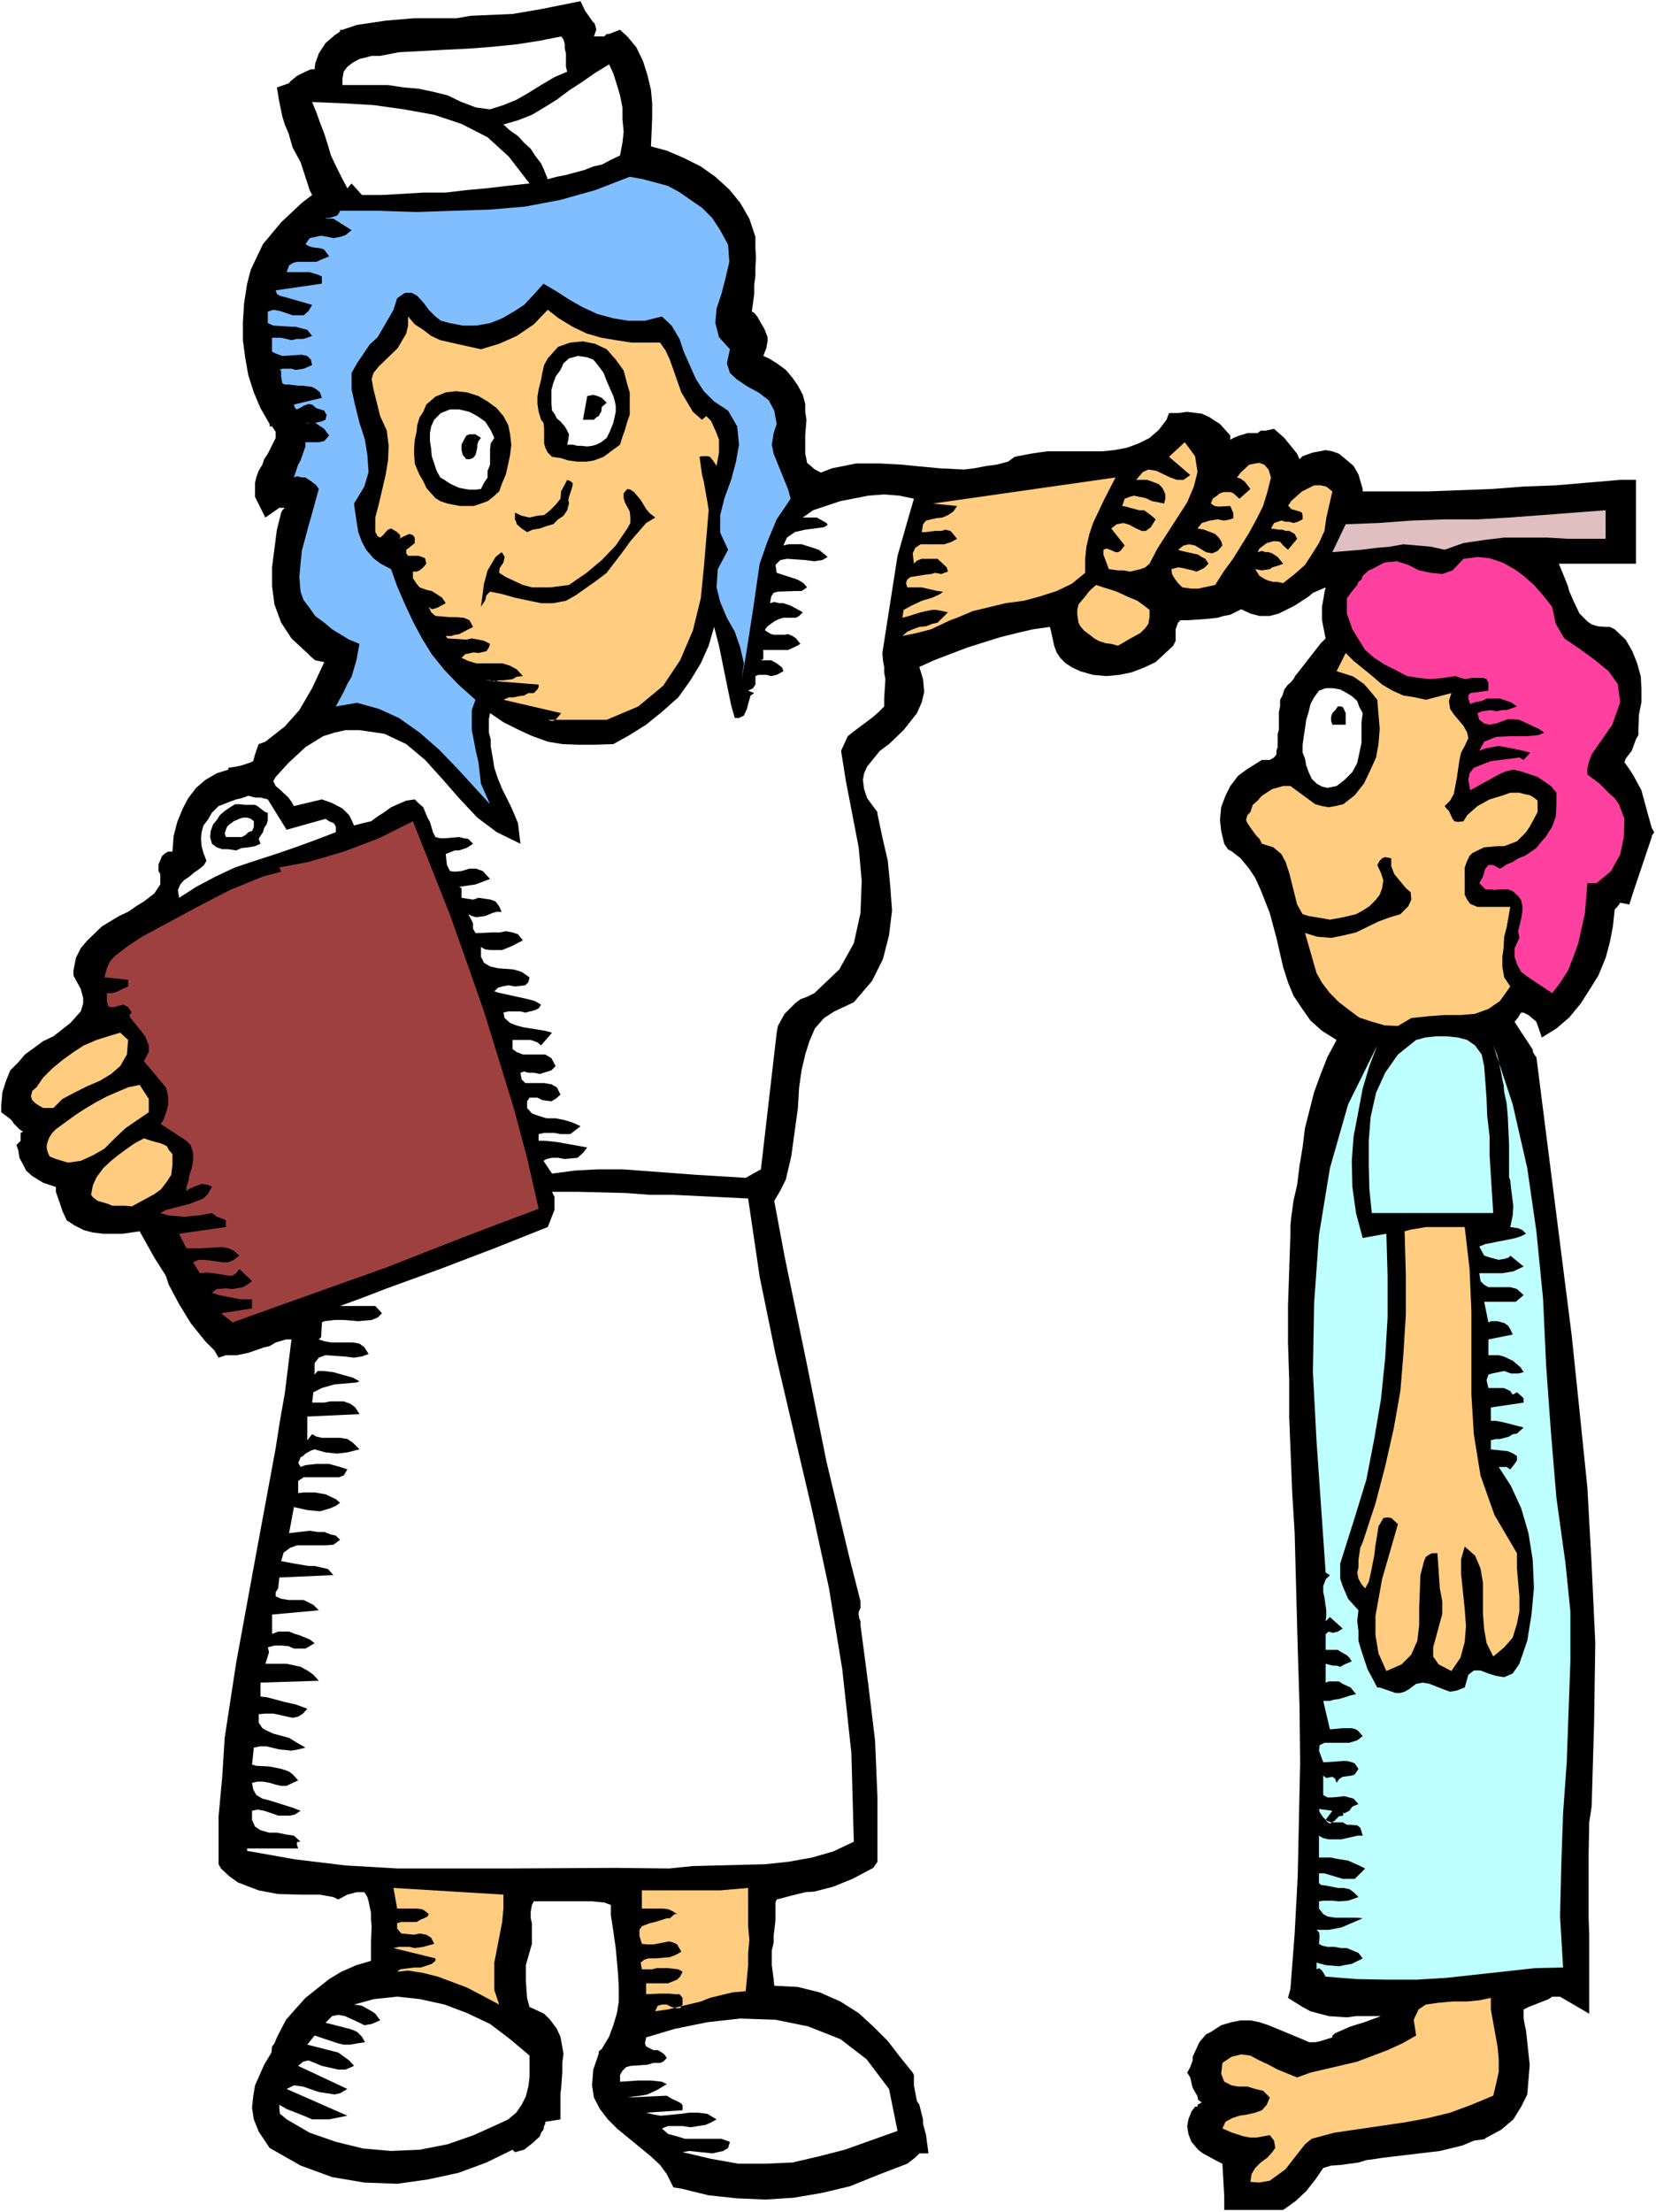 <?xml version="1.0" encoding="UTF-8" standalone="no"?>
<svg
   version="1.0"
   width="116.604mm"
   height="155.711mm"
   id="svg43"
   sodipodi:docname="Nurse &amp; Patient 2.wmf"
   xmlns:inkscape="http://www.inkscape.org/namespaces/inkscape"
   xmlns:sodipodi="http://sodipodi.sourceforge.net/DTD/sodipodi-0.dtd"
   xmlns="http://www.w3.org/2000/svg"
   xmlns:svg="http://www.w3.org/2000/svg">
  <rect width="100%" height="100%" fill="#333333" stroke="none"/>
  <sodipodi:namedview
     id="namedview43"
     pagecolor="#ffffff"
     bordercolor="#000000"
     borderopacity="0.25"
     inkscape:showpageshadow="2"
     inkscape:pageopacity="0.0"
     inkscape:pagecheckerboard="0"
     inkscape:deskcolor="#d1d1d1"
     inkscape:document-units="mm" />
  <defs
     id="defs1">
    <pattern
       id="WMFhbasepattern"
       patternUnits="userSpaceOnUse"
       width="6"
       height="6"
       x="0"
       y="0" />
  </defs>
  <path
     style="fill:#ffffff;fill-opacity:1;fill-rule:evenodd;stroke:none"
     d="M 0,588.515 H 440.71 V 0 H 0 Z"
     id="path1" />
  <path
     style="fill:#000000;fill-opacity:1;fill-rule:evenodd;stroke:none"
     d="m 439.578,220.249 -1.131,-4.04 -1.616,-5.979 -2.101,-3.878 -1.131,-1.778 -1.293,-1.778 0.323,-0.97 1.616,-2.101 1.131,-3.07 0.646,-1.131 v -1.778 l 0.162,-3.717 0.646,-3.232 v -3.393 l -0.162,-3.393 -0.97,-3.555 -1.293,-3.232 -1.778,-3.07 -2.909,-2.747 -1.293,-0.646 h -1.131 l -2.101,-0.162 -1.616,-0.485 -1.131,-0.808 -0.97,-0.97 -1.131,-1.131 -1.616,-3.393 -1.131,-2.585 -0.323,-1.293 -1.293,-3.232 -1.131,-2.747 h 20.524 v -22.3 h -4.202 l -17.131,1.454 -8.565,0.323 -8.404,0.646 -17.131,0.646 h -8.889 -8.404 v -0.646 l -1.131,-3.878 -1.293,-2.262 -2.101,-1.778 -1.778,-1.454 -1.778,-0.646 -1.778,-0.323 -1.616,0.323 -1.778,0.323 -2.747,0.97 -0.808,0.808 -0.646,-1.454 -1.293,-1.616 -2.101,-2.585 -2.747,-2.424 -2.263,0.485 h -1.293 l -0.808,0.646 h -1.939 -0.808 l -0.97,0.323 -1.131,0.323 -1.616,0.646 -0.808,0.485 v -1.131 l -2.747,-3.07 -1.293,-0.808 -1.454,-0.97 -2.101,-0.97 -3.879,-0.485 -2.424,0.323 h -2.424 l -0.646,1.778 -2.101,2.747 -2.424,2.101 -2.909,1.454 -3.071,1.131 -3.394,0.646 -3.232,0.323 h -9.697 -4.848 l -2.424,0.323 -2.101,0.323 -4.202,0.808 -1.778,1.293 -3.071,0.808 -2.586,0.323 -3.394,0.646 -2.747,0.323 -6.303,-0.323 -6.949,-0.646 -3.071,-0.323 -5.98,-0.323 h -3.394 -2.909 l -6.464,1.293 -2.909,1.131 -1.616,-0.808 -1.131,-0.97 -0.97,-0.808 -0.162,-0.97 -0.323,-1.454 v -4.848 l 0.323,-4.201 -0.323,-2.101 v -2.101 l -0.646,-2.424 -1.293,-2.424 -1.454,-2.101 -1.778,-2.101 -2.424,-1.778 -2.101,-1.293 -1.454,-0.646 0.808,-2.101 0.323,-1.778 V 89.683 l -0.808,-2.101 -1.939,-3.393 -0.808,-0.97 -0.646,-0.323 0.323,-2.262 0.323,-2.424 v -2.424 l 0.323,-2.424 v -2.424 l 0.162,-2.424 -0.162,-2.424 v -3.07 l -1.616,-4.848 -2.424,-4.201 -2.909,-3.555 -3.717,-3.393 -3.879,-2.747 -4.525,-2.262 -4.525,-1.939 -4.202,-1.131 0.323,-7.595 V 27.47 l -0.323,-3.555 -0.97,-4.04 -1.131,-3.555 -1.778,-3.717 -2.424,-2.909 -1.939,-1.778 -2.909,1.131 h -0.646 l -0.646,0.646 h -2.747 l 0.646,-1.778 -0.323,-1.293 -0.323,-0.646 h -0.162 L 155.63,2.747 154.499,0.323 143.994,2.424 136.399,3.717 125.248,4.201 121.531,4.848 h -11.313 l -7.596,0.646 -7.596,1.131 -3.879,1.293 h -0.646 v 0.485 l -1.454,0.97 -2.424,2.101 -1.778,2.747 -0.97,2.747 -0.162,1.454 h -0.97 l -1.454,0.646 -2.263,1.131 -1.778,1.454 -0.323,0.485 -3.232,1.131 0.646,3.878 0.808,3.878 0.646,2.101 0.97,2.262 1.131,3.878 2.101,3.878 2.424,7.433 0.646,1.293 -2.747,2.101 -5.495,5.171 -4.848,5.817 -3.232,6.787 -0.97,3.717 -0.808,5.171 -0.323,5.009 v 4.848 l 0.646,4.848 0.808,4.525 1.454,4.525 1.778,4.201 2.424,4.201 v 0.646 h 0.646 l 0.97,1.454 v 0.646 0.97 l -2.101,4.201 -0.97,1.454 -0.485,1.454 -0.97,1.616 -0.646,1.778 -0.323,1.454 v 1.778 1.939 l 2.747,5.494 3.717,-2.585 h 1.454 l -0.646,0.646 -0.323,0.646 -1.131,4.525 -1.293,10.019 v 5.009 l 0.646,4.848 1.778,4.848 2.747,4.201 4.202,3.878 0.97,0.97 1.131,0.97 2.424,0.485 -3.232,6.948 -3.394,5.817 -3.879,4.363 -5.172,4.04 -1.778,0.646 -0.646,1.778 -0.323,0.97 -0.485,1.778 -0.646,0.323 -2.424,0.808 -1.454,0.323 -2.101,0.323 v 0.485 l -3.071,0.97 -3.071,1.778 -2.424,2.101 -2.101,2.747 -1.454,2.747 -1.454,3.555 -0.97,3.717 -0.323,4.201 h -1.131 l -0.646,0.323 -0.97,0.808 -0.97,2.262 v 1.778 l 0.485,0.808 v 1.293 1.454 l -1.616,2.424 -2.747,2.101 -2.101,1.293 -2.101,1.454 -2.424,1.131 -4.525,2.747 -3.879,3.717 -1.778,2.101 -1.293,2.585 -0.646,3.393 v 1.293 l 1.939,3.555 0.646,2.424 v 1.454 l -0.646,2.101 -2.747,3.07 -4.525,3.555 -2.747,1.293 -4.848,3.555 -1.778,2.101 -2.101,2.101 -1.131,2.747 -0.97,3.07 -0.323,3.555 v 1.778 l 1.778,1.293 0.97,0.808 0.646,0.97 1.454,1.454 0.97,0.646 -0.646,0.323 v 0.97 1.131 l -1.131,1.131 0.485,1.293 0.323,2.101 0.97,1.778 0.808,1.616 1.616,1.454 2.909,1.778 3.394,1.131 v 1.293 l 1.131,3.232 0.323,0.97 0.323,0.97 1.131,2.424 2.263,1.454 2.263,1.131 2.424,0.646 2.747,0.323 h 5.172 l 4.525,-0.646 3.879,6.948 3.071,4.848 0.808,2.424 2.747,5.171 3.071,5.009 3.879,4.848 2.424,2.424 1.131,1.939 1.939,-0.646 h 2.909 l 3.071,-0.646 4.202,-1.454 1.454,-0.323 1.616,-0.97 2.747,-0.808 h 1.454 l -1.778,14.382 -1.293,7.272 -1.131,7.272 -5.172,27.955 -1.778,9.695 -3.555,19.391 -3.071,20.037 -0.646,10.342 -0.97,10.503 v 12.766 l 0.646,1.131 2.263,2.101 2.263,1.616 5.495,2.101 5.172,0.97 6.303,0.162 h 4.848 l 3.555,0.646 1.293,0.646 2.424,-1.293 2.424,-0.646 h 1.131 0.97 l 0.808,1.293 0.323,1.131 0.646,3.07 v 1.778 l 0.162,1.778 -0.162,4.04 v 5.171 l -3.879,1.131 -4.04,1.778 -3.232,1.939 -6.303,5.009 -2.747,3.07 -2.424,2.747 -2.424,4.686 -0.646,1.616 -0.646,0.808 -0.162,1.616 -0.485,0.808 -1.454,2.424 -2.424,5.494 -0.485,2.909 -0.323,3.07 0.485,3.07 1.293,3.232 2.909,4.363 8.242,4.686 8.404,3.07 8.565,1.454 8.727,0.323 8.08,-1.131 8.242,-1.778 7.434,-2.747 6.949,-3.393 0.646,0.646 2.424,-0.646 2.263,-1.778 1.939,-1.778 0.323,-0.97 0.646,-0.808 0.162,-0.97 0.323,-0.646 v -0.485 l 4.04,-0.646 v -5.817 -1.131 l 0.162,-1.131 0.323,-4.525 v -2.424 l 0.323,-2.424 -0.808,-4.525 -0.97,-2.101 -1.778,-2.424 -1.616,-1.616 -2.424,-1.131 -1.454,-0.646 -0.646,-2.424 -0.323,-4.525 v -1.778 -2.424 l 1.616,-5.656 v -5.494 l -0.323,-1.293 v -1.778 l 0.323,-1.778 0.485,-0.97 h 15.515 l 3.232,0.323 1.778,0.646 v 2.747 l 0.646,4.201 0.646,4.525 0.323,3.555 0.323,3.717 0.162,3.232 v 3.717 l -0.485,3.07 -0.97,3.232 -1.131,3.07 -1.939,3.232 -0.808,0.646 v 0.646 l -1.454,4.201 -0.323,4.201 0.485,3.232 1.616,3.07 2.101,2.747 2.424,2.424 9.05,7.433 2.424,2.262 1.778,2.424 1.778,3.555 2.101,0.323 7.272,1.778 7.596,0.808 7.434,0.323 7.596,-0.485 7.596,-1.293 7.434,-1.778 7.596,-3.07 7.596,-2.909 2.101,-1.616 1.131,-1.131 h 2.424 l -0.646,-4.848 -0.808,-3.07 v -1.131 l -0.97,-3.878 -0.646,-0.97 -0.808,-4.201 v -2.747 l -0.323,-0.646 -3.394,-4.201 -3.232,-4.201 -3.879,-3.878 -3.879,-3.555 -4.848,-3.07 -5.495,-2.424 -5.818,-1.454 -6.303,-0.323 -0.162,-1.778 -0.485,-3.717 v -3.878 l 0.485,-2.101 v -1.778 l 0.485,-4.04 v -3.07 -1.778 l 0.323,-0.808 1.293,-0.323 2.424,-0.646 3.879,-0.97 2.424,-0.162 5.01,-1.293 5.172,-2.101 2.747,-1.454 2.747,-1.454 1.131,-1.616 v -9.695 -7.433 l -0.646,-15.19 -1.778,-14.705 -2.101,-15.998 v -0.97 l -0.323,-0.808 -0.162,-0.97 v -0.646 l 0.485,-1.131 v -1.778 l -3.071,-12.119 -5.98,-25.047 -5.333,-26.501 -5.818,-28.117 -2.747,-14.705 1.616,-2.747 1.454,-2.909 1.454,-6.14 1.778,-12.927 0.323,-5.494 0.646,-4.525 0.97,-4.201 1.131,-3.555 1.454,-3.393 2.424,-2.747 2.747,-1.778 5.172,-2.424 4.848,-5.656 2.909,-5.817 1.616,-6.302 0.808,-6.625 -0.485,-6.625 -0.646,-6.625 -1.454,-6.302 -1.293,-6.14 v -0.485 l -2.747,-3.717 -0.808,-2.424 -0.323,-2.424 0.323,-1.778 0.808,-1.778 3.394,-4.201 2.424,-1.778 3.879,-3.717 3.555,-4.525 1.293,-2.909 0.646,-2.747 -0.323,-3.393 -0.97,-3.232 3.879,-1.778 8.889,-3.393 8.727,-2.747 4.525,-1.131 4.202,-0.97 4.525,-0.646 0.323,1.293 0.808,3.717 0.646,1.778 0.97,1.454 1.454,1.454 1.778,1.131 2.101,0.97 3.394,0.97 3.555,0.323 3.394,-0.323 3.232,-0.646 3.394,-1.293 3.071,-1.454 2.263,-2.101 2.424,-2.262 0.646,-1.293 v -3.07 l 0.646,-1.778 0.646,-0.646 h 2.101 l 4.687,-0.323 3.071,-0.323 1.616,-0.485 1.778,-0.323 2.909,-1.454 2.424,1.131 2.424,0.646 h 2.747 l 2.424,-0.646 4.202,-2.101 3.717,-2.424 1.131,-0.97 3.394,-1.454 -0.323,1.454 -0.323,1.939 -0.323,1.778 v 3.555 l 0.323,1.616 0.646,3.232 -1.293,1.293 -6.303,8.08 -0.323,0.323 -0.646,1.131 -0.808,0.97 -0.646,0.485 -0.97,1.293 -0.485,1.616 -0.646,1.131 v 1.778 l -0.323,1.454 v 4.848 l -0.323,0.97 v 3.555 l -0.323,0.97 v 0.97 l -0.646,0.808 -1.131,0.646 h -0.808 -0.323 -0.97 l -3.879,2.424 -2.424,1.778 -2.101,2.747 -1.293,2.585 -1.131,3.07 -0.323,3.393 0.323,2.909 0.808,3.393 0.97,1.454 1.131,0.646 2.263,1.778 2.263,2.747 1.616,2.424 1.454,3.232 2.424,6.14 1.778,6.625 1.778,7.756 1.293,4.04 1.454,3.555 2.263,3.393 2.263,3.232 3.071,2.747 3.879,2.424 -2.424,4.525 -1.778,4.525 -1.778,4.848 -2.424,9.534 -0.646,5.171 -0.808,4.848 -0.646,5.171 -0.97,4.201 -0.646,4.848 -0.162,1.778 v 2.101 l -0.323,9.695 -0.323,9.534 v 9.695 l 0.323,10.019 v 9.857 l 0.808,20.199 0.646,10.665 0.808,30.379 0.485,15.513 0.162,15.351 -0.646,30.056 -0.808,15.19 -1.131,14.705 -0.646,2.424 3.879,2.424 2.101,1.131 4.848,1.293 4.848,0.323 2.424,-0.323 h 6.626 l -4.848,1.778 -1.131,0.323 -2.101,0.646 -4.04,1.778 -0.808,0.646 v 0.485 l -3.071,0.97 -1.454,0.323 h -1.616 l -1.454,-0.646 -9.373,-3.878 -2.424,-0.808 -2.424,-0.485 h -2.586 l -2.424,0.485 -2.747,0.808 -2.747,1.778 -1.293,0.646 -1.778,2.101 -0.808,1.778 -0.97,2.101 v 0.97 l -0.646,1.778 -0.808,1.454 0.808,1.293 0.646,2.747 1.293,2.262 0.162,0.97 0.97,0.646 -1.131,0.646 v 0.485 h -0.646 l -0.97,1.293 -0.808,2.101 -0.323,1.778 0.323,2.101 0.485,1.293 0.323,0.808 0.97,1.131 0.808,0.97 1.293,0.97 3.879,2.101 1.293,0.646 0.485,8.726 v 3.555 h 15.676 l 1.616,-1.131 1.778,-1.293 2.747,-2.585 2.424,-3.07 2.101,-3.07 2.101,-0.646 2.424,-0.162 4.848,-0.646 2.101,-0.646 2.424,-0.323 2.101,-0.323 15.03,-1.778 5.98,-1.454 3.071,-1.293 3.394,-0.485 h -0.646 l 4.525,-2.424 3.232,-2.747 2.101,-3.393 1.616,-3.232 0.323,-3.878 0.323,-4.04 -0.97,-9.049 -0.323,-1.454 -0.323,-1.778 v -0.97 -1.454 l 1.293,-0.646 5.333,-2.101 0.97,-0.646 h 2.101 l 7.757,4.525 v -21.007 l -0.162,-4.363 v -16.805 l 0.162,-8.726 0.646,-4.201 0.646,-22.138 0.323,-21.33 -0.97,-20.845 -1.131,-20.522 -2.101,-20.522 -2.101,-20.199 -9.373,-73.847 -0.323,-0.323 -0.646,-1.131 v -0.485 l -1.131,-1.778 -1.939,-2.909 -1.778,-2.747 0.97,-1.131 0.323,-0.646 0.485,-0.646 h 0.646 l 1.293,0.646 2.101,1.778 1.454,4.201 3.879,-2.424 3.394,-2.909 3.071,-3.717 2.263,-3.555 2.424,-3.878 1.939,-4.686 1.131,-4.201 0.808,-4.201 0.485,-4.525 0.808,-0.808 0.646,-0.97 2.424,0.485 1.131,-3.555 4.848,-14.382 v -0.323 l 0.646,-0.97 z"
     id="path2" />
  <path
     style="fill:#000000;fill-opacity:1;fill-rule:evenodd;stroke:none"
     d="m 154.499,7.918 v 1.778 l -0.323,3.555 0.323,1.293 0.646,1.131 1.131,0.646 0.646,-1.293 0.97,-0.485 0.808,-0.646 1.293,-0.323 0.808,-0.323 1.778,-0.323 1.293,-0.323 2.101,3.07 1.778,3.393 0.97,3.232 0.808,3.878 v 7.918 l -0.485,3.878 -0.323,4.04 4.525,1.131 4.525,1.454 4.202,1.939 4.525,2.585 3.555,3.07 3.071,3.393 2.747,3.878 1.454,4.848 v 5.333 l -0.646,5.817 -0.808,5.333 -1.616,5.171 h 1.616 l 1.454,0.646 1.131,0.646 0.97,1.131 0.646,0.97 v 1.454 l -0.323,1.293 -0.646,1.454 -0.808,1.778 v 1.293 l 0.808,0.808 1.616,0.646 2.909,1.454 1.293,0.97 4.202,4.525 1.293,3.878 0.162,3.878 -0.162,4.201 v 3.717 l 0.808,3.555 2.424,3.393 4.848,2.424 5.656,-1.939 6.464,-0.808 6.464,0.323 13.414,1.131 6.626,0.323 6.303,-0.646 6.626,-2.101 4.848,-1.454 5.656,-0.646 h 12.121 l 5.98,-0.97 5.818,-1.454 5.172,-3.232 3.879,-5.171 h 1.454 l 2.747,0.323 2.424,0.808 2.424,1.616 0.808,1.454 0.646,7.595 1.293,-1.939 1.454,-1.131 1.454,-1.131 3.717,-1.293 3.879,-1.131 2.101,-0.323 1.454,1.778 1.939,2.101 0.808,2.101 0.646,2.747 1.131,-0.323 4.525,-1.778 1.939,-0.97 h 1.778 1.778 l 1.778,1.293 0.97,0.97 0.646,0.808 0.808,2.424 v 1.293 l 0.97,2.585 0.646,1.293 h 8.727 8.727 l 17.777,-0.323 26.827,-1.616 9.373,-0.485 v 14.058 h -25.049 l -0.646,0.646 3.717,2.747 2.586,3.555 1.939,3.717 1.454,3.878 1.454,3.555 2.424,3.07 3.394,2.424 4.848,1.454 1.939,1.939 1.939,2.585 1.131,2.424 0.646,2.747 v 6.302 l -0.323,3.393 -0.323,3.555 -0.485,1.293 -1.454,3.555 -1.616,2.101 -2.101,2.424 1.778,1.131 1.939,2.262 1.454,2.101 1.131,2.424 1.454,4.686 0.646,2.747 0.97,2.424 -4.848,14.543 -1.454,-0.323 -0.646,0.323 -0.646,0.646 -0.323,0.808 -0.808,1.293 -0.97,0.162 h -0.97 v 4.363 l -0.162,4.525 -1.293,4.201 -1.131,4.525 -2.101,3.878 -2.424,3.717 -2.747,3.555 -3.071,3.07 -1.454,-2.262 -1.293,-1.454 -1.454,-1.131 -1.454,-0.323 -1.939,-0.323 -1.454,0.323 -1.778,0.808 -1.454,2.424 -0.323,0.97 -0.97,1.131 -1.131,1.293 -0.97,0.808 1.778,0.323 1.293,0.646 1.778,2.101 1.454,3.07 0.323,1.131 0.97,1.616 3.232,24.885 3.394,24.885 3.071,24.077 2.909,24.4 2.101,24.077 1.293,24.723 0.323,25.208 -0.97,25.855 -0.646,6.302 -0.323,12.604 v 30.218 l -2.424,-1.131 -2.263,-0.323 h -1.939 l -5.98,2.424 -2.101,0.485 h -2.101 l -0.323,5.009 0.485,4.686 0.97,10.019 -0.485,4.525 -1.293,4.201 -3.071,3.555 -4.525,2.424 -5.01,1.939 -5.495,1.131 -11.151,1.778 -5.495,0.646 -11.151,1.778 -5.01,1.454 -1.616,1.293 -2.101,3.07 -1.293,1.454 -4.04,3.555 -1.616,1.293 h -9.858 l -0.646,-11.796 -1.778,-0.97 -3.555,-1.454 -1.616,-0.646 -1.454,-1.131 -0.646,-1.293 v -1.778 l 1.454,-2.424 3.717,-3.555 -2.747,-3.07 -1.616,-2.424 -0.485,-1.778 0.808,-3.878 0.646,-0.97 0.323,-1.131 0.323,-0.97 0.646,-0.646 5.333,-2.585 h 4.202 l 4.04,1.131 7.434,3.393 4.04,1.131 4.202,-0.323 4.848,-2.101 2.101,-1.454 5.01,-1.778 2.747,-0.97 2.747,-1.131 2.101,-1.778 1.778,-2.262 1.131,-2.424 -3.555,-0.808 -3.232,-0.323 h -3.879 l -3.717,0.323 h -3.555 l -3.717,-0.323 -3.232,-1.131 -2.747,-1.293 1.778,-25.047 0.97,-25.37 -0.323,-25.531 -0.646,-25.693 -1.778,-51.063 -0.646,-24.723 0.646,-24.077 0.97,-6.948 1.131,-6.948 0.97,-6.948 2.586,-13.574 2.101,-6.625 2.747,-6.625 3.717,-5.817 -7.596,-3.878 -4.848,-5.332 -3.071,-6.948 -4.202,-15.351 -2.424,-7.595 -3.879,-6.948 -5.656,-5.494 -0.97,-2.424 v -2.585 -2.424 l 0.646,-2.101 1.131,-2.424 1.454,-2.101 1.939,-1.939 2.747,-1.131 3.232,-0.646 2.424,-1.778 0.97,-2.747 0.485,-2.909 0.323,-3.717 0.323,-3.555 0.646,-3.717 1.454,-2.585 0.97,-2.262 5.172,-5.979 1.131,-1.454 1.454,-1.778 1.939,-1.616 -0.97,-2.424 -0.323,-2.262 -0.323,-2.747 0.323,-2.424 0.323,-3.07 0.646,-2.424 0.808,-2.424 1.939,-1.454 -4.363,-0.97 -3.879,0.97 -3.555,2.101 -3.394,2.424 -3.555,2.101 -3.394,1.131 -3.232,-0.646 -3.394,-2.909 -0.323,-0.646 v -0.485 l -0.323,-0.97 -0.485,-0.323 -1.939,4.201 -2.909,2.101 -3.394,0.97 -7.111,0.323 -2.747,0.808 -1.939,2.424 -0.485,4.525 -2.101,2.101 -2.424,1.616 -2.424,1.454 -2.424,0.97 -3.071,0.485 h -2.586 l -3.071,-0.162 -2.424,-0.646 -2.101,-1.293 -1.293,-1.454 -0.808,-1.616 -0.646,-1.778 -1.616,-6.625 -5.656,0.97 -11.151,2.424 -10.828,3.232 -10.666,4.363 -5.172,2.424 2.909,6.302 -0.646,5.009 -3.394,4.363 -4.202,4.525 -4.525,3.878 -3.071,4.848 v 5.656 l 3.717,7.595 2.747,11.15 0.485,6.302 0.646,6.302 -0.646,5.817 -1.454,5.979 -2.747,5.494 -3.879,4.848 -7.434,3.555 -4.687,5.656 -2.747,6.948 -1.131,7.918 -1.454,16.321 -1.454,7.756 -3.394,6.948 2.101,12.927 2.747,13.412 2.424,13.574 5.333,27.147 6.303,26.824 3.394,13.574 -0.646,0.808 v 0.97 l 0.646,3.07 v 1.454 0.646 l 3.232,22.784 0.97,7.918 0.97,14.705 v 7.272 l -0.323,7.595 -6.303,3.555 -6.464,1.778 -10.181,2.101 -3.555,1.293 -0.97,7.595 -0.646,3.878 -0.485,7.595 v 4.201 l 0.485,3.555 1.616,3.717 5.656,-0.323 5.818,0.808 5.01,1.778 4.525,2.909 4.363,2.909 3.879,3.878 3.232,4.525 3.232,4.525 v 1.293 l 1.616,5.656 0.323,1.778 1.454,6.464 h -1.131 -0.646 v 0.485 l 0.646,1.454 -0.323,0.485 -0.646,0.485 -6.626,2.747 -6.949,2.424 -7.272,1.778 -7.111,1.616 -7.596,0.485 h -7.596 l -7.434,-0.808 -7.919,-1.616 -2.424,-4.201 -3.394,-3.393 -4.202,-3.232 -3.555,-3.07 -3.555,-3.232 -2.101,-3.878 -0.646,-4.525 1.454,-5.494 3.394,-5.494 1.454,-5.333 0.97,-5.656 -0.323,-5.494 -1.131,-11.473 -0.646,-5.656 v -5.494 l -3.394,-0.646 -2.909,-0.323 -3.394,-0.323 -10.343,0.323 -6.626,0.323 -1.454,1.131 -0.97,1.616 -0.485,1.778 -0.323,3.393 v 6.302 l -0.323,2.424 -0.646,4.686 v 5.494 l 0.646,5.494 0.323,2.909 3.879,0.97 2.747,2.101 1.131,2.747 0.97,3.07 v 3.232 l -0.97,7.272 -0.162,3.07 -1.616,0.162 -1.293,2.262 -0.162,1.131 -0.97,2.424 -0.808,1.131 -1.293,0.97 -1.454,-1.131 -7.272,3.878 -7.757,2.909 -8.242,2.262 -8.08,1.131 -8.565,-0.323 -7.757,-1.454 -7.919,-3.07 -7.111,-4.201 -2.101,-3.393 -0.97,-3.232 0.323,-3.393 0.808,-3.232 1.293,-3.393 3.232,-6.625 3.071,-5.979 2.424,-3.07 2.747,-2.747 3.232,-2.424 3.394,-1.939 3.555,-1.939 4.04,-1.131 3.555,-0.97 -0.323,-3.555 v -4.525 l 0.323,-4.848 v -4.525 l -1.293,-4.201 -2.101,-2.424 -4.202,-1.293 -5.98,1.778 -3.879,-0.485 -10.989,-0.646 -3.232,-0.646 -3.394,-0.808 -3.232,-1.939 -2.747,-2.262 0.97,-19.068 1.778,-18.421 2.747,-17.452 3.232,-17.29 6.626,-34.581 2.424,-17.775 2.101,-18.098 h -2.747 l -5.333,1.131 -2.424,1.131 -3.071,1.131 -2.747,0.808 -2.586,0.646 -2.747,0.485 -3.717,-4.201 -2.747,-3.878 -2.586,-4.201 -6.949,-12.766 -2.424,-4.525 -2.747,-3.878 -4.525,0.646 -4.848,0.323 -2.586,-0.323 -2.263,-0.323 -2.101,-0.97 -1.778,-1.131 -0.808,-2.101 -1.293,-3.393 v -0.808 -0.97 l 0.808,-0.97 -6.464,-2.262 -1.616,-0.97 -1.454,-1.293 -0.97,-1.454 -0.485,-2.101 1.131,-2.909 0.323,-2.747 0.323,-0.646 -1.293,-0.323 -1.454,-1.131 -2.101,-2.747 -0.646,-0.646 1.293,-5.656 2.909,-4.525 4.525,-3.393 4.848,-3.232 3.879,-3.393 3.071,-3.555 0.646,-5.171 -1.778,-6.302 1.131,-4.848 2.747,-3.393 3.879,-2.909 4.202,-2.101 4.04,-2.424 3.555,-2.747 2.101,-3.717 0.646,-4.848 -0.646,-0.808 v -0.646 l 0.323,-0.323 0.97,-0.162 0.162,-0.323 h 0.97 l 1.293,-0.646 v -3.393 l 0.485,-3.232 0.646,-3.393 1.454,-2.747 1.454,-2.585 2.263,-2.101 2.586,-1.939 5.495,-1.778 2.101,-0.646 3.071,-0.808 1.778,-1.778 1.454,-4.363 3.394,-2.262 2.909,-2.424 2.747,-2.747 2.424,-3.07 2.101,-3.232 1.616,-3.717 2.909,-7.11 v -1.616 l -0.485,-0.808 -0.97,-0.646 h -0.646 l -2.101,-0.323 -0.808,-0.485 -0.646,-0.485 -4.202,-3.878 -2.424,-4.525 -1.454,-4.848 v -5.171 l 0.162,-5.009 0.646,-5.494 1.131,-5.171 1.293,-4.525 -3.071,-1.131 -1.778,-0.646 -1.778,0.323 -0.97,0.97 -0.646,-2.747 0.646,-2.424 1.616,-2.747 1.454,-2.424 1.454,-2.747 0.646,-2.585 -0.646,-2.747 -2.101,-3.07 -2.101,-3.878 -1.454,-3.878 -1.293,-4.363 -0.808,-4.201 -0.97,-4.525 v -4.201 l 0.323,-4.525 0.808,-4.201 0.97,-3.555 1.939,-3.393 1.778,-3.232 2.263,-3.393 2.424,-2.747 3.071,-2.585 2.747,-2.424 3.071,-1.939 -0.97,-3.232 -2.747,-6.948 -3.879,-10.342 -1.293,-3.555 -0.485,-3.878 5.172,-3.555 1.131,-0.485 0.97,0.485 1.131,0.485 0.323,-1.454 0.646,-3.07 1.131,-3.07 2.101,-2.585 1.616,-0.97 7.111,-1.778 7.596,-0.97 7.596,-0.323 14.706,-0.485 7.596,-0.323 7.596,-0.97 8.08,-1.778 z"
     id="path3" />
  <path
     style="fill:#ffffff;fill-opacity:1;fill-rule:evenodd;stroke:none"
     d="m 149.327,9.695 0.646,0.808 0.323,1.293 v 1.131 l 0.323,1.293 v 1.131 1.293 1.131 l 0.323,1.293 -3.394,1.454 -3.555,2.101 -3.394,2.101 -3.071,1.778 -3.555,1.454 -3.555,1.131 -3.717,-0.485 -3.879,-1.454 -3.717,-1.778 -3.879,-0.97 -3.879,-0.808 -3.879,-0.323 -4.202,-0.646 h -3.879 -4.363 -3.879 v -1.778 l 0.323,-1.778 0.97,-1.293 1.454,-1.131 1.778,-0.97 1.454,-0.323 1.778,-0.485 h 2.263 l 5.01,-0.97 6.141,-0.323 5.98,-0.323 6.626,-0.323 6.141,-0.485 6.464,-0.646 6.141,-0.97 z"
     id="path4" />
  <path
     style="fill:#ffffff;fill-opacity:1;fill-rule:evenodd;stroke:none"
     d="m 165.004,41.367 -2.424,1.131 -2.424,1.293 -2.263,0.485 -2.424,0.97 -2.424,0.646 -2.424,0.646 -2.424,0.485 -2.424,0.646 -0.97,-2.424 -0.808,-1.778 -1.616,-2.101 -1.131,-1.778 -1.778,-1.616 -1.616,-1.778 -2.101,-1.454 -1.778,-1.616 3.879,-1.131 3.717,-1.454 3.232,-1.939 3.394,-2.101 3.232,-2.424 3.717,-2.424 3.232,-2.262 3.717,-2.262 1.131,2.424 0.97,3.07 0.808,2.747 0.646,3.232 v 3.07 l 0.323,3.393 -0.323,2.909 z"
     id="path5" />
  <path
     style="fill:#ffffff;fill-opacity:1;fill-rule:evenodd;stroke:none"
     d="m 140.924,48.801 -5.98,0.646 -5.495,0.646 -5.333,0.485 -5.495,0.646 h -5.818 l -5.333,0.323 -5.818,0.323 h -5.333 l -2.747,-3.07 -1.131,1.293 -1.616,-3.07 -1.454,-2.909 -1.293,-2.747 -0.808,-2.747 -0.97,-3.07 -1.131,-2.909 -0.97,-2.747 -1.131,-2.747 8.08,0.323 8.242,0.485 8.08,1.131 8.08,1.454 7.272,2.424 6.949,3.555 5.656,5.171 z"
     id="path6" />
  <path
     style="fill:#80beff;fill-opacity:1;fill-rule:evenodd;stroke:none"
     d="m 191.669,61.243 2.101,3.878 0.323,4.525 -0.97,4.201 -1.131,4.363 -1.293,3.878 -0.323,3.878 0.97,3.717 2.909,3.232 -0.808,3.717 0.808,2.585 1.939,1.778 2.909,1.939 2.747,1.454 2.747,2.101 1.454,2.747 0.646,3.555 -0.808,2.424 -0.485,3.07 0.485,2.424 3.879,9.534 0.646,2.424 -3.717,5.494 -2.424,5.817 -2.101,5.979 -1.778,12.281 -1.939,12.443 -1.131,6.302 0.646,-4.525 -0.97,-4.201 -1.454,-4.201 -2.101,-3.717 -1.778,-4.201 -0.97,-3.878 0.323,-4.848 2.747,-5.171 -2.101,-4.525 v -4.686 l 1.131,-4.525 1.778,-4.848 1.293,-4.848 0.808,-4.525 -0.485,-4.848 -2.424,-4.201 -3.717,-2.424 -2.747,-2.747 -2.101,-3.232 -3.232,-7.272 -1.131,-3.393 -2.101,-3.555 -2.586,-2.424 -4.525,1.131 h -4.525 l -3.879,-0.646 -4.202,-1.131 -3.879,-1.778 -3.717,-2.101 -3.232,-2.101 -3.555,-2.101 -2.586,2.909 -2.586,2.747 -2.747,1.778 -3.071,1.778 -3.232,1.293 -3.717,0.646 h -3.555 l -3.394,-0.646 -2.424,-0.646 -1.454,-1.131 -1.778,-1.778 -1.293,-1.778 -1.778,-1.939 -1.454,-0.808 h -1.778 l -2.101,1.454 -0.97,3.07 -1.293,2.262 -2.909,5.009 -2.101,1.939 -3.394,5.009 -1.454,2.585 v 4.363 l 0.97,4.363 1.131,4.525 1.454,4.525 0.646,4.04 0.323,4.525 -1.131,3.878 -2.747,4.525 0.323,2.424 0.808,5.171 0.97,2.585 1.131,2.101 1.939,2.262 1.939,1.454 2.747,1.454 1.616,4.525 2.101,4.848 2.101,4.525 2.424,4.525 2.586,4.201 3.394,4.201 3.717,3.878 4.525,4.04 -0.97,2.747 v 2.585 2.747 l 1.131,5.817 0.646,2.747 0.646,5.656 2.424,5.494 -8.889,-9.695 -4.687,-4.848 -5.172,-4.525 -5.495,-3.878 -5.333,-2.424 -5.818,-1.616 -5.656,0.97 2.101,-3.878 0.97,-2.101 1.131,-1.939 1.293,-4.363 0.808,-4.363 -2.747,-1.131 -4.525,-2.747 -2.101,-1.778 -2.424,-1.778 -1.454,-2.101 -1.616,-2.101 -0.808,-2.262 -0.323,-3.878 0.323,-3.555 0.323,-3.393 1.778,-6.625 0.97,-3.393 1.778,-6.464 -0.646,-0.97 -1.454,-1.131 -1.454,-0.97 h -0.97 l -1.293,-0.323 -0.808,0.323 1.131,-3.393 0.646,-1.131 1.293,-3.717 v -1.131 h 0.808 1.778 0.97 l 1.454,-0.323 1.293,-1.454 -1.293,-1.778 -1.454,-0.97 -0.97,-0.646 h -0.808 -0.97 l -0.808,0.323 1.131,-0.323 h 1.454 l 1.616,-0.323 1.131,-0.485 0.323,-1.293 -0.323,-0.485 -0.323,-0.646 -2.101,-0.646 -1.131,-0.97 -0.97,-0.162 -1.293,0.485 -0.485,0.323 -0.646,0.323 -0.646,0.323 -0.485,-0.323 -0.323,-0.97 7.434,-1.778 -0.485,-1.454 -0.97,-0.808 -1.131,-0.646 -2.424,-0.323 h -1.293 l -2.424,-0.323 h -1.131 l -0.646,-0.323 -0.323,-1.778 v -1.616 l -0.485,-0.162 0.808,-0.323 h 2.424 l 1.131,0.323 2.101,-0.323 2.263,-0.97 -0.323,-1.454 -0.97,-0.97 -1.454,-0.323 -5.172,0.323 -1.778,-0.646 -0.97,-0.485 v -3.717 h 2.424 l 1.454,0.323 1.293,0.323 1.454,-0.323 h 1.616 l 1.131,-0.323 1.293,-0.485 -1.293,-1.616 -3.071,-0.808 H 77.573 l -4.848,-0.323 -1.454,-0.646 v -3.07 l 1.454,-0.485 1.778,0.323 3.394,1.131 h 1.454 1.454 l 1.293,-1.131 0.97,-1.616 -7.272,-2.101 -1.293,-0.323 -0.808,-0.485 -0.323,-0.97 12.282,-1.778 V 73.524 L 84.522,73.039 83.391,72.716 82.421,72.393 h -3.879 -1.293 -0.97 l 0.646,-1.778 0.97,-0.646 1.131,-0.323 h 1.778 3.394 l 1.454,-0.646 1.939,-0.808 -0.97,-1.293 -0.323,-0.485 -0.808,-0.323 -2.424,-0.323 -0.97,-0.323 -0.808,-0.485 1.131,-1.616 1.454,-0.323 1.616,-0.323 1.778,0.323 1.454,0.323 1.778,-0.323 1.454,-0.485 1.616,-1.293 -4.848,-3.07 h -2.101 l 0.323,-0.162 h 0.646 l 2.101,-0.646 0.485,-0.646 0.323,-0.646 h 10.343 l 10.02,0.323 9.535,-0.323 10.02,-0.323 9.373,-0.808 9.373,-1.778 9.212,-2.585 9.212,-3.555 3.555,0.646 6.626,1.778 3.232,1.778 2.747,1.939 3.071,2.101 2.747,2.747 z"
     id="path7" />
  <path
     style="fill:#ffcc80;fill-opacity:1;fill-rule:evenodd;stroke:none"
     d="m 175.67,91.137 1.454,2.101 1.131,2.424 3.071,8.726 1.454,2.424 1.616,2.747 2.424,2.101 1.131,-0.97 1.293,1.293 1.454,3.232 0.646,1.778 v 3.393 l -0.646,3.555 -0.97,-1.454 -0.808,-0.97 -0.646,-0.162 h -1.454 l -0.646,0.162 0.646,4.686 0.485,1.939 0.97,5.494 0.323,2.101 -1.293,15.351 -0.808,8.08 -2.101,8.564 -3.394,7.918 -4.525,6.787 -6.626,5.494 -8.404,3.555 h -15.676 l 1.131,0.323 0.97,-0.323 1.454,-1.778 -15.353,-3.555 1.454,-0.646 h 1.293 l 1.454,-0.323 1.293,-0.162 1.131,-0.646 h 1.454 l 0.97,-0.97 0.323,-0.646 v -0.646 l -14.222,-1.131 h 1.293 l 1.131,0.323 1.293,-0.323 h 1.131 l 2.424,-0.323 1.131,-0.646 1.616,-0.162 -1.616,-1.778 -1.778,-0.97 -2.101,-0.646 h -6.949 l -2.101,-0.646 -1.778,-0.808 0.97,-0.97 2.263,-0.485 1.293,0.162 2.101,-0.485 0.646,-0.97 0.323,-0.97 -1.616,-0.808 -1.454,-0.323 -1.778,-0.323 -1.454,0.323 -5.01,-0.323 -0.485,-0.646 h 0.808 0.646 l 0.97,-0.323 1.131,-0.162 3.717,-1.939 -0.97,-1.778 -1.454,-0.646 -1.939,-0.162 h -1.778 l -3.879,-0.323 -1.131,-0.97 -0.646,-1.454 0.808,0.646 1.293,-0.323 2.424,-1.293 -0.97,-1.454 -1.454,-0.97 -1.293,-0.808 -1.454,-0.323 -1.778,-0.646 -0.808,-0.97 -0.97,-1.454 v -1.778 h 0.97 l 0.808,-0.323 0.97,-0.808 0.808,-0.97 -0.323,-1.454 -0.808,-0.323 -0.97,-0.323 h -1.778 -0.97 l -0.485,-0.646 v -0.97 l 0.485,-0.323 1.778,-1.454 v -1.454 l -0.485,-0.646 -0.97,-0.323 -1.454,0.646 -0.646,0.323 -0.646,0.323 h 0.323 v -0.97 l -0.323,-0.323 -0.485,-0.485 -1.616,-0.97 -0.808,0.323 -0.646,0.646 -0.646,0.808 -0.808,0.646 -0.646,-0.323 -0.646,-1.131 v -3.878 l 0.97,-3.717 1.778,-7.595 0.646,-3.878 0.162,-3.878 -0.485,-4.04 -1.778,-3.878 -1.778,-7.11 -0.485,-2.747 0.485,-1.616 1.454,-1.778 5.01,-4.848 2.263,-3.878 0.485,-2.101 v -2.424 l 1.778,2.101 2.263,1.454 2.101,1.616 2.424,1.131 5.01,1.131 5.818,1.293 4.848,-1.454 4.687,-2.101 4.525,-3.07 3.717,-3.878 2.909,2.262 3.717,2.262 3.717,1.778 3.879,1.131 3.879,0.646 4.202,0.646 z"
     id="path8" />
  <path
     style="fill:#000000;fill-opacity:1;fill-rule:evenodd;stroke:none"
     d="m 166.943,102.287 0.646,2.101 v 1.778 2.101 2.101 l -0.646,1.778 -0.646,2.262 -0.646,1.778 -0.646,2.101 -2.424,1.778 -1.939,1.454 -2.586,0.97 -1.939,0.323 h -2.424 l -2.424,-0.323 -2.101,-0.646 -2.263,-0.323 -1.131,-1.131 -0.646,-1.293 -0.323,-1.131 v -1.131 -1.616 -1.131 l -0.162,-1.616 -0.646,-0.808 -0.646,-2.101 -0.323,-2.101 V 105.519 l 0.323,-1.939 0.646,-2.585 0.323,-1.778 0.485,-2.101 0.97,-1.778 2.747,-3.07 3.232,-1.131 3.394,-0.323 3.232,0.646 3.071,1.454 2.424,2.747 2.101,2.909 z"
     id="path9" />
  <path
     style="fill:#ffffff;fill-opacity:1;fill-rule:evenodd;stroke:none"
     d="m 163.226,105.357 0.323,1.131 0.323,1.454 v 1.616 l -0.323,1.454 -0.323,1.454 -0.646,1.616 -0.485,1.131 -0.646,1.293 -1.454,1.131 -1.293,0.646 -1.131,0.323 -1.293,0.162 -1.454,-0.162 h -1.131 l -1.293,-0.323 h -1.454 l 0.323,-1.454 0.162,-1.293 -0.485,-0.97 -0.646,-1.131 -1.131,-1.293 -0.97,-0.808 -0.646,-1.293 -0.646,-0.808 -0.162,-1.778 v -1.939 -1.778 l 0.485,-1.778 0.646,-1.778 1.293,-1.777 0.808,-1.778 1.454,-1.293 2.424,-0.646 2.263,0.323 1.778,0.646 1.454,1.778 1.293,1.778 0.808,2.101 0.97,2.262 z"
     id="path10" />
  <path
     style="fill:#000000;fill-opacity:1;fill-rule:evenodd;stroke:none"
     d="m 133.974,110.69 1.293,2.424 0.485,2.424 0.323,2.747 -0.323,2.747 -0.485,2.262 -0.646,2.909 -0.97,2.262 -0.808,2.262 -1.616,1.454 -1.454,1.131 -1.778,0.646 -1.939,0.646 h -1.778 -1.778 l -1.778,-0.323 -1.616,-0.323 -1.939,-0.646 -1.293,-0.808 -1.454,-1.616 -0.97,-1.131 -0.808,-1.778 -0.97,-1.616 -0.646,-1.454 -0.646,-1.616 -0.162,-2.262 v -1.939 l 0.162,-2.101 0.485,-2.101 0.162,-1.778 0.646,-2.101 0.97,-1.454 0.808,-1.939 2.424,-2.101 2.747,-1.131 2.747,-0.323 2.909,0.323 3.071,0.97 2.424,1.454 2.424,1.778 z"
     id="path11" />
  <path
     style="fill:#000000;fill-opacity:1;fill-rule:evenodd;stroke:none"
     d="m 161.448,107.135 -1.293,1.131 -0.162,1.293 -0.323,0.485 -0.323,0.646 -0.646,0.323 -0.646,0.646 h -2.909 l 1.131,-6.302 1.616,-0.323 1.131,0.323 1.131,0.485 z"
     id="path12" />
  <path
     style="fill:#ffffff;fill-opacity:1;fill-rule:evenodd;stroke:none"
     d="m 131.55,116.507 -0.97,1.454 -0.162,1.778 v 1.778 2.101 l -0.646,1.616 v 1.778 l -0.97,1.454 -0.808,1.616 -1.454,0.162 h -1.616 l -1.131,-0.162 -1.616,-0.323 -1.454,-0.646 -1.293,-0.646 -1.131,-0.808 -1.131,-0.646 -0.97,-1.778 -0.646,-1.939 -0.646,-1.939 -0.162,-1.939 -0.323,-2.101 v -2.101 l 0.323,-1.778 0.808,-1.778 1.778,-1.778 2.424,-0.97 h 2.424 l 2.747,0.646 2.101,1.131 2.101,1.454 1.454,2.262 z"
     id="path13" />
  <path
     style="fill:#000000;fill-opacity:1;fill-rule:evenodd;stroke:none"
     d="m 127.995,116.507 -0.646,0.808 -0.323,0.97 v 0.808 l -0.323,1.293 -0.162,0.646 -0.646,0.808 -0.97,0.323 h -0.808 l -0.97,-1.131 -0.323,-1.293 v -1.454 l 0.646,-1.293 0.646,-1.131 0.808,-0.323 h 1.616 z"
     id="path14" />
  <path
     style="fill:#ffcc80;fill-opacity:1;fill-rule:evenodd;stroke:none"
     d="m 305.927,149.957 -1.131,0.97 -1.293,0.485 -2.747,0.646 -1.778,-0.323 h -1.454 l -2.424,-0.323 -1.454,-3.878 v -1.293 l 0.808,-0.323 0.97,0.323 1.454,0.646 h 0.646 l 0.646,-0.323 0.485,-0.646 0.646,-0.808 -3.555,-4.525 1.454,-1.131 1.778,-0.323 1.616,0.485 1.778,0.97 1.454,0.646 h 1.131 l 1.293,-0.97 1.293,-2.101 -1.293,-1.131 -1.778,-1.293 h -1.293 l -2.424,-0.646 -1.131,-0.323 -0.97,-0.162 0.646,-1.939 1.293,-0.485 1.131,-0.323 3.232,0.646 1.616,0.808 1.778,0.323 1.454,0.323 0.323,-1.293 v -1.131 l -0.323,-0.808 -0.485,-0.97 -0.97,-0.97 -2.101,-0.808 -0.97,-0.323 h -2.909 l 1.778,-2.101 1.454,-0.646 2.101,0.323 3.717,1.778 1.778,0.646 h 1.778 l 1.778,-1.293 -5.656,-4.848 4.202,-3.878 2.747,3.717 0.646,4.201 -0.97,3.878 -1.778,4.201 -7.919,12.281 z"
     id="path15" />
  <path
     style="fill:#ffcc80;fill-opacity:1;fill-rule:evenodd;stroke:none"
     d="m 338.249,127.011 -0.97,3.878 -1.131,3.717 -1.778,3.555 -1.939,3.555 -4.202,6.787 -2.586,3.555 -2.263,3.555 -4.525,0.97 h -1.778 l -2.424,-0.323 -1.131,-1.131 -0.97,-1.293 -0.646,-1.131 -0.162,-1.293 1.778,-0.485 1.131,0.162 2.747,0.646 0.97,0.323 0.808,-0.323 1.293,-0.646 1.131,-1.131 -0.808,-1.293 -0.97,-0.485 -0.97,-0.646 -4.363,-0.97 -0.97,-0.323 1.454,-1.131 1.454,-0.323 1.616,0.323 2.909,1.778 1.616,0.323 1.454,-0.646 1.293,-1.454 -0.323,-1.131 -0.646,-0.97 -0.97,-0.97 -2.101,-0.808 -0.808,-0.323 -1.778,-0.323 1.131,-1.454 2.101,-0.646 2.101,-0.323 1.778,0.323 1.616,-0.323 0.808,-0.323 v -1.293 l -0.808,-1.939 -3.071,0.162 -1.131,-0.162 -0.97,-0.646 0.485,-1.293 1.131,-0.808 0.808,-0.646 0.97,-0.323 h 0.808 0.97 l 0.808,0.323 1.616,1.454 2.909,-2.585 -1.454,-1.939 -1.131,-0.808 -0.97,-0.323 0.97,-1.293 2.263,-2.101 1.616,-0.323 1.131,-0.162 1.293,0.485 1.131,1.293 z"
     id="path16" />
  <path
     style="fill:#ffcc80;fill-opacity:1;fill-rule:evenodd;stroke:none"
     d="m 288.797,152.38 -3.555,2.909 -4.04,1.939 -4.525,1.454 -4.202,1.131 -4.848,0.646 -8.727,2.101 -4.202,1.778 -1.778,0.646 -5.172,2.424 -3.717,0.97 -3.879,0.808 1.293,-1.131 1.454,-0.646 1.778,-0.646 1.778,-0.162 1.616,-0.646 1.454,-0.323 1.293,-1.293 1.454,-1.454 -1.454,-0.323 -1.616,-0.323 h -1.131 l -1.616,0.323 -1.454,0.323 -3.071,0.97 -1.778,0.485 0.323,-2.101 2.101,-1.131 2.747,-1.293 2.747,-0.808 2.101,-0.97 0.808,-0.646 -1.454,-0.162 -4.202,-0.97 h -3.879 l -0.323,-1.131 0.323,-0.97 0.808,-0.646 4.04,-0.646 1.454,-0.162 1.131,-0.323 1.616,0.323 0.808,-0.323 0.97,-0.323 -0.323,-1.131 -2.424,-2.262 h -4.202 l -0.97,0.323 -0.485,0.323 -0.646,0.646 -0.323,-2.747 0.646,-1.454 1.454,-0.97 h 6.303 l 1.939,-0.646 1.454,-0.808 -1.293,-1.616 -0.485,-0.485 -1.293,-0.323 -1.131,0.323 h -1.616 l -2.586,0.323 h -0.97 l 0.323,-2.101 0.808,-0.97 1.293,-0.323 1.454,-0.323 1.616,-0.162 1.454,-0.646 1.454,-0.97 0.97,-1.454 -6.464,-0.646 48.645,-6.948 -3.071,5.979 -2.909,6.14 -0.97,2.909 -0.808,3.393 -0.323,3.232 z"
     id="path17" />
  <path
     style="fill:#000000;fill-opacity:1;fill-rule:evenodd;stroke:none"
     d="m 151.428,133.959 -0.485,1.778 -0.97,1.454 -1.454,0.97 -1.293,1.293 -1.778,0.485 -1.778,0.646 -1.939,0.323 -1.454,0.646 -1.454,-0.97 -1.293,-1.131 -0.162,-0.646 -0.323,-0.646 v -0.97 -0.808 l 1.778,0.808 2.101,0.485 2.101,-0.485 1.778,-0.162 1.616,-1.293 1.454,-1.454 1.293,-1.616 0.162,-1.939 1.616,-3.07 0.808,0.323 0.646,0.485 v 0.646 l -0.323,1.131 -0.323,0.97 -0.323,0.97 -0.162,0.808 z"
     id="path18" />
  <path
     style="fill:#ffcc80;fill-opacity:1;fill-rule:evenodd;stroke:none"
     d="m 354.572,130.727 -1.616,7.11 -0.485,3.393 -1.454,3.232 -1.939,3.07 -1.778,2.747 -2.747,2.424 -3.071,2.424 -1.454,-0.323 h -1.131 l -1.293,-0.323 -0.808,-0.323 -1.616,-0.97 -1.131,-1.778 1.778,0.323 2.101,-0.323 0.646,-0.485 1.131,-0.323 0.97,-0.323 0.808,-0.323 -1.454,-1.778 -1.454,-0.97 -0.97,-0.323 h -0.808 l -0.97,-0.323 -1.131,0.323 0.485,-0.97 1.939,-1.454 1.778,-0.485 h 0.808 l 0.97,0.162 0.808,0.97 1.293,1.131 2.424,-2.909 -0.646,-1.293 -1.454,-0.808 h -0.97 l -0.808,-0.323 h -0.97 l -2.101,-0.323 0.808,-1.454 0.97,-0.323 0.97,-0.323 1.131,0.323 h 0.97 l 1.131,0.323 1.131,-0.323 1.293,-0.646 v -1.131 l -0.162,-0.646 -0.646,-0.323 -2.263,-0.646 -0.485,-0.646 -0.323,-0.162 0.808,-1.293 2.909,-2.585 3.232,-1.616 h 1.778 l 1.454,0.323 z"
     id="path19" />
  <path
     style="fill:#000000;fill-opacity:1;fill-rule:evenodd;stroke:none"
     d="m 174.377,137.676 -2.424,1.454 -4.202,4.848 -2.101,2.909 -4.202,5.494 -2.747,2.101 -5.495,3.878 -2.586,1.454 -3.394,0.646 h -3.232 l -6.949,-1.454 -3.394,-0.97 -3.232,-0.646 -0.97,0.97 -0.323,1.293 -1.131,1.778 0.808,-6.14 0.97,-3.555 2.101,-3.555 1.616,-1.293 0.485,0.646 0.323,0.646 -0.323,1.454 -0.97,1.454 -0.162,0.97 v 0.323 l 1.778,1.131 4.525,2.101 2.424,0.646 h 2.424 2.424 l 5.01,-0.646 4.687,-3.232 4.04,-3.393 3.717,-3.878 3.071,-4.525 0.808,-1.454 v -1.454 l -0.162,-1.616 -1.293,-2.424 -0.323,-1.131 v -1.293 l 0.97,-1.131 0.808,0.162 0.97,0.646 1.778,2.101 1.454,2.424 0.97,1.131 z"
     id="path20" />
  <path
     style="fill:#ffffff;fill-opacity:1;fill-rule:evenodd;stroke:none"
     d="m 243.223,132.666 -1.454,5.009 -2.909,10.18 -4.04,25.855 0.162,1.939 0.323,1.778 v 1.454 l 0.323,1.778 -0.323,5.171 v 2.101 l -1.454,1.454 -1.454,1.293 -5.172,3.878 -1.616,1.293 -0.808,1.778 -0.97,2.101 1.293,8.08 3.394,17.613 0.808,8.888 -0.323,8.564 -1.778,8.08 -3.879,6.948 -6.626,6.302 -1.939,0.97 -1.778,0.646 -1.454,1.131 -2.747,2.747 -1.778,3.232 -0.323,1.778 -4.202,36.358 -4.04,2.262 -13.252,-0.808 -12.929,-0.97 -6.626,-0.485 h -6.626 l -5.98,0.323 -6.141,0.808 -2.263,-3.393 0.808,-0.485 1.454,-0.323 h 1.616 l 1.778,0.323 3.394,-0.323 1.454,-1.293 1.131,-1.454 -8.08,-1.454 -3.071,-0.323 h -1.778 v -1.778 l 1.454,-0.323 h 1.616 1.131 l 1.616,0.323 h 1.131 1.454 l 1.293,-0.97 1.454,-1.131 -2.101,-0.97 -2.101,-0.646 -2.424,-0.485 h -2.424 l -2.101,-0.646 -1.778,-0.646 -1.293,-1.454 v -1.778 l 0.646,-0.97 h 0.808 1.293 l 1.293,0.646 2.424,0.323 1.131,-0.646 1.293,-1.131 -0.97,-1.939 -1.454,-0.808 -1.939,-0.323 h -1.454 -2.101 -1.454 l -0.97,-0.97 -0.323,-1.778 0.97,-0.323 1.131,0.323 h 1.454 l 1.616,0.323 0.97,-0.323 1.131,-0.323 0.97,-0.323 1.131,-1.131 -1.131,-2.101 -1.616,-0.97 h -2.101 -1.778 -2.101 l -1.616,-0.646 -1.131,-0.808 v -2.424 h 0.97 3.879 l 1.778,0.646 0.97,0.808 2.909,-3.393 -1.778,-0.485 -5.98,-0.97 -1.778,-0.485 -1.616,-0.646 -1.454,-1.293 -0.323,-1.454 1.293,-0.323 h 3.232 l 1.293,0.323 2.586,-0.646 0.97,-0.485 0.646,-0.97 -1.616,-0.97 -1.778,-0.485 -8.08,-1.778 -0.97,-0.323 0.97,-0.97 1.131,-0.323 1.616,-0.323 1.778,0.323 2.747,-0.323 0.808,-0.808 0.323,-1.293 -2.101,-1.454 -2.101,-0.646 -4.202,-0.323 -2.101,-0.485 -1.616,-0.97 -0.808,-1.616 v -2.585 l 1.131,0.646 1.454,0.162 h 1.293 1.778 l 2.747,-1.131 2.747,-1.454 -1.293,-1.616 -1.454,-0.485 -1.778,-0.323 -1.616,0.323 h -1.939 l -3.394,0.162 h -1.131 l -0.646,-1.131 v -1.454 l -0.646,-1.293 -0.646,-1.131 0.97,0.485 1.131,0.323 2.424,-0.323 1.939,-0.808 1.131,-0.323 h 1.293 l -0.646,-1.454 -0.97,-1.293 -1.293,-0.485 -3.232,-0.485 -1.454,0.485 -3.071,-0.485 v -1.778 -0.808 l -0.646,-0.323 4.363,-0.646 3.879,-1.454 -1.939,-2.101 -1.778,-0.646 h -1.778 l -2.101,0.646 -1.778,0.162 -1.293,-0.162 -0.808,-1.616 -0.323,-2.909 2.424,-0.97 h 1.131 l 1.939,-0.646 0.808,-0.485 0.97,-0.646 -1.293,-1.293 -1.131,-0.162 -1.293,-0.323 -3.879,0.323 h -1.131 l -1.293,-0.323 -0.646,-1.293 -0.808,-2.747 -0.646,-1.131 -1.131,-2.747 -1.293,-1.131 -0.97,-0.97 -2.263,0.323 -2.263,0.97 -1.778,0.808 -1.778,1.293 -1.778,1.131 -1.778,1.293 -2.101,0.485 -2.424,0.646 -0.646,-1.454 -0.646,-1.293 -1.778,-1.778 -2.747,-1.454 -2.747,-0.97 -7.434,1.778 -0.646,-1.131 -0.808,-1.131 -2.424,-2.262 -0.97,-0.808 -0.646,-1.293 0.646,-1.131 3.394,-3.717 4.525,-4.201 4.687,-2.909 3.071,-0.97 2.909,-0.646 h 3.717 l 6.626,0.97 5.818,2.747 5.01,4.201 4.525,5.009 4.525,5.171 4.848,5.171 5.172,3.878 6.303,3.07 -0.323,-2.747 -0.323,-2.747 -1.778,-4.201 -2.424,-4.848 -1.131,-2.747 -0.97,-2.909 -0.323,-2.101 -0.646,-3.717 v -1.778 l -0.485,-1.778 v -1.778 -1.778 l 0.323,-1.616 3.555,2.424 4.202,2.101 3.555,1.616 4.04,1.454 3.879,0.646 4.202,0.162 h 4.525 l 4.848,-0.162 4.363,-2.424 4.363,-2.747 4.202,-3.393 4.363,-3.878 3.232,-4.525 2.747,-4.525 2.101,-4.686 1.454,-5.009 1.293,5.009 3.232,15.836 0.97,3.393 h 1.131 l 1.293,-0.646 0.808,-1.778 0.323,-1.293 0.323,-1.131 0.323,-1.131 0.97,-0.646 -1.616,-0.646 1.293,-0.646 0.646,-0.97 v -2.262 l 0.808,-0.323 h 2.101 l 1.293,0.323 1.454,-0.323 1.778,-0.97 -0.323,-0.97 -1.454,-1.131 -1.454,-0.808 h -0.97 -1.778 l 0.646,-0.323 v -0.97 -1.454 h 1.131 2.747 1.454 1.293 l 2.101,-0.97 1.131,-0.646 -1.131,-1.454 -0.97,-0.646 -1.131,-0.485 -0.97,0.162 h -2.747 l -0.808,-0.162 -1.616,-0.97 v -0.323 l 0.646,-0.808 1.778,-1.293 1.293,-0.646 1.131,-0.323 h 3.394 l 0.808,-0.485 0.97,-0.97 -3.232,-1.778 -1.939,-0.646 h -1.131 l -1.293,-0.323 -1.131,0.323 0.323,-1.778 0.646,-0.97 1.131,-0.323 4.848,-0.162 h 1.454 l 1.454,-0.97 -0.808,-0.97 -0.646,-0.485 -1.131,-0.646 -4.525,-1.454 -0.97,-0.323 -0.323,-2.101 1.293,-1.293 1.778,-0.323 4.848,0.323 2.424,0.323 2.101,-0.323 1.454,-0.808 -1.131,-0.97 -1.293,-0.97 -1.454,-0.485 -3.071,-0.97 h -3.394 l -1.454,0.323 0.97,-2.101 2.101,-1.454 2.747,-0.646 5.01,-0.646 0.97,-0.646 -0.323,-0.485 -2.586,-1.454 h -3.717 l 2.747,-1.939 7.272,-2.424 7.434,-1.454 4.202,-0.323 4.04,0.323 z"
     id="path21" />
  <path
     style="fill:#dfbfbf;fill-opacity:1;fill-rule:evenodd;stroke:none"
     d="m 427.296,143.331 h -4.848 -5.172 l -5.495,-0.323 h -5.656 -5.818 l -5.333,0.646 -5.495,0.808 -5.01,1.778 -3.717,-0.808 -3.555,-0.323 -3.717,-0.323 -3.555,0.646 -3.717,0.323 -3.879,0.485 -3.879,0.323 -3.879,0.323 3.555,-7.433 8.727,-0.323 8.727,-0.646 8.889,-0.323 h 8.727 l 8.404,-0.485 8.727,-0.646 8.404,-0.646 8.565,-0.646 z"
     id="path22" />
  <path
     style="fill:#ff409f;fill-opacity:1;fill-rule:evenodd;stroke:none"
     d="m 413.074,161.43 0.97,4.525 2.263,3.878 4.04,2.747 4.202,3.07 3.555,2.909 2.424,3.393 0.646,4.848 -2.101,5.979 -5.495,7.918 -0.646,1.778 -0.485,1.778 v 1.778 l 3.232,2.424 2.747,2.747 1.293,1.131 1.131,1.616 1.454,3.878 -0.162,4.848 -0.97,4.686 -1.293,2.262 -1.131,2.101 -3.879,3.232 h -2.424 l -0.646,7.918 -1.778,8.08 -1.293,3.555 -1.454,3.717 -2.101,3.232 -2.101,2.747 -6.303,-4.201 -1.939,-1.454 -1.131,-2.101 -0.646,-1.939 v -2.262 l 1.293,-2.747 -0.323,-1.778 0.808,-3.393 0.323,-1.778 v -1.454 l -0.323,-1.616 -0.808,-1.131 -1.454,-1.293 -1.293,-0.485 h -2.424 l -1.131,0.162 -1.293,-0.162 h -1.131 l -0.646,-0.646 -0.97,-0.97 0.97,-1.778 0.646,-2.101 0.808,-0.97 h 1.293 l 1.131,0.646 0.646,0.323 0.646,-0.323 1.131,-0.808 1.616,-0.646 1.454,-0.97 1.778,-0.646 3.071,-2.101 1.131,-1.454 1.293,-1.454 -0.97,-1.293 0.97,1.293 1.778,-2.747 0.97,-2.747 0.162,-3.232 v -3.07 l -1.454,-1.778 -3.555,-2.424 -4.363,-1.454 -2.101,-0.485 -2.101,0.485 -1.778,0.808 -7.596,4.201 -0.485,-2.747 0.323,-1.778 1.131,-1.454 2.424,-0.97 2.101,-0.808 5.172,-0.646 2.424,-0.323 1.131,0.646 1.778,-1.939 -3.232,-0.808 -5.172,-0.97 -1.778,0.323 -1.778,0.323 -1.616,0.646 1.293,-2.424 3.232,-1.293 3.879,-0.162 h 4.363 l 3.071,-0.323 1.454,-0.646 -1.454,-0.97 -5.172,-2.424 -1.616,-0.162 h -1.454 l -3.071,1.131 -1.778,0.323 -1.454,-0.323 -1.293,-0.97 -0.485,-1.778 1.131,-0.485 2.424,-0.323 1.454,0.323 1.616,-0.323 h 1.131 l 2.747,-0.97 -1.616,-1.131 -2.909,-0.97 h -1.454 -1.939 l -1.454,0.646 -1.778,0.323 -1.293,0.485 -0.485,-1.454 v -0.808 l 0.485,-0.646 4.848,-0.646 v -2.101 l -0.485,-0.97 -0.97,-0.323 h -3.071 l -1.454,0.323 -1.454,-0.323 -1.293,-0.485 -3.232,0.485 -3.394,0.323 -3.232,-0.323 -3.071,-0.485 -3.071,-1.616 -2.909,-1.454 -2.747,-1.778 -2.424,-2.101 -3.394,-5.494 -1.454,-4.201 v -1.778 -2.262 l 1.293,-1.778 1.454,-1.778 0.323,-0.808 0.808,-0.646 0.323,-0.97 1.616,-1.454 0.808,-0.323 3.394,-1.778 3.232,-0.323 3.071,0.97 2.909,1.454 3.071,0.646 3.071,0.323 2.747,-0.97 2.909,-3.07 3.717,-0.485 3.232,0.323 3.394,1.131 3.232,1.778 2.424,1.778 2.747,2.424 2.424,2.747 z"
     id="path23" />
  <path
     style="fill:#ffcc80;fill-opacity:1;fill-rule:evenodd;stroke:none"
     d="m 305.927,162.237 v 1.939 l -0.323,1.778 -0.808,1.131 -1.293,1.293 -1.454,0.808 -1.778,0.97 -1.616,0.97 -1.131,0.646 -1.778,-0.485 -1.454,-0.162 -1.939,-0.646 -1.131,-0.646 -1.454,-1.131 -1.293,-0.97 -0.97,-1.131 -0.485,-0.97 -0.323,-2.101 v -1.293 l 0.323,-1.454 0.808,-0.97 0.97,-1.131 0.97,-1.293 0.808,-0.808 1.131,-0.97 1.939,0.646 2.101,0.646 1.454,0.485 2.101,0.97 1.454,0.646 1.939,0.808 1.778,1.293 z"
     id="path24" />
  <path
     style="fill:#ffcc80;fill-opacity:1;fill-rule:evenodd;stroke:none"
     d="m 379.46,186.153 6.788,-1.778 -0.646,2.101 0.323,2.101 0.97,1.454 2.586,3.07 0.97,1.778 0.323,1.454 -0.97,2.101 -0.97,1.778 -0.485,2.262 -0.323,2.262 -0.323,2.262 -0.808,4.201 -0.97,1.778 -1.454,1.454 0.485,0.646 0.646,0.646 0.97,2.101 0.485,0.646 0.97,0.162 1.454,-0.162 0.97,-1.616 2.747,-2.424 3.232,-1.778 3.717,-1.131 1.778,-0.646 h 2.424 l 1.131,0.323 1.616,0.323 1.131,0.646 0.97,0.808 v 1.131 1.939 l -2.101,3.878 -0.97,1.454 -1.293,1.293 -1.131,1.131 -3.394,1.293 h -1.778 l -3.555,0.323 -3.071,1.454 -0.808,0.808 -0.646,1.293 -0.646,1.778 v 1.454 2.747 3.07 l 0.646,1.293 0.808,1.131 1.939,0.808 h 8.727 l -0.97,5.494 -0.646,2.424 -0.162,3.07 -0.323,2.262 v 2.747 l 0.485,2.747 1.616,2.424 -2.747,3.878 -3.071,2.101 -3.555,1.293 -3.879,0.323 h -4.202 l -4.363,0.323 -4.525,0.485 -3.555,2.101 -3.555,-0.162 -3.394,-0.97 -3.394,-1.131 -2.586,-1.939 -2.747,-2.101 -2.424,-2.424 -2.101,-2.747 -1.454,-2.585 -3.071,-10.665 3.232,0.97 3.717,0.323 3.232,-0.646 3.394,-0.808 5.98,-2.909 3.071,-1.131 2.747,-0.808 2.101,-2.101 0.808,-1.778 -0.162,-1.939 -1.293,-1.131 -3.071,-3.717 -0.808,-2.101 v -2.101 l -1.616,-0.323 -0.808,0.323 -0.646,0.646 -0.646,1.131 0.97,2.101 0.646,1.939 -0.323,2.101 -0.646,1.778 -1.131,1.454 -1.616,1.616 -1.778,1.131 -1.778,0.97 -3.394,0.808 -1.778,0.323 -1.778,0.323 -1.778,-0.323 -3.879,-0.646 -1.616,-0.485 -1.454,-2.585 -2.101,-8.403 -0.97,-2.909 -1.131,-2.101 -2.101,-1.778 -3.071,-0.97 -0.646,-1.293 -0.808,-0.808 -0.97,-1.293 -1.454,-2.101 -0.323,-0.808 0.323,-1.293 0.808,-0.808 0.646,-1.939 1.293,-1.131 1.131,-1.293 2.747,-1.778 2.909,-0.808 h 1.939 l 4.848,3.555 1.778,1.293 1.778,0.485 1.778,0.323 1.778,-0.323 2.101,-0.485 3.071,-2.424 2.424,-3.07 1.778,-3.717 1.454,-3.232 0.646,-3.555 0.323,-4.04 -0.323,-3.878 -0.323,-3.878 -2.263,-2.747 -1.293,-1.454 -2.747,-1.939 -1.454,-0.485 -3.071,-0.97 2.424,-4.848 2.101,2.101 5.172,4.201 2.424,2.101 2.747,1.616 2.909,1.293 3.071,0.485 z"
     id="path25" />
  <path
     style="fill:#ffffff;fill-opacity:1;fill-rule:evenodd;stroke:none"
     d="m 362.652,189.708 -0.323,2.424 v 2.747 2.747 l -0.646,3.07 -0.485,2.262 -1.293,2.424 -2.101,2.101 -2.101,1.616 -2.424,0.485 -1.454,-0.323 -1.454,-0.808 -1.293,-1.293 -0.808,-1.778 -0.646,-1.778 -0.323,-1.778 -0.646,-1.616 v -2.101 l 0.323,-2.262 0.323,-2.101 0.323,-2.262 0.646,-2.101 0.485,-2.101 0.97,-1.778 1.293,-1.778 1.778,-0.646 h 1.939 l 1.939,0.323 1.778,0.97 1.293,0.808 1.454,1.293 0.485,1.454 z"
     id="path26" />
  <path
     style="fill:#000000;fill-opacity:1;fill-rule:evenodd;stroke:none"
     d="m 358.127,189.708 v 3.07 h -3.555 l -0.323,-0.97 v -1.131 l 0.323,-0.97 0.808,-0.808 0.646,-0.97 h 0.97 l 0.485,0.323 z"
     id="path27" />
  <path
     style="fill:#ffffff;fill-opacity:1;fill-rule:evenodd;stroke:none"
     d="m 86.623,217.825 0.97,0.646 1.131,0.485 0.323,0.323 0.323,0.646 v 0.485 0.97 l -5.495,2.101 -5.333,1.939 -5.172,1.778 -5.495,1.778 -5.333,1.778 -5.172,2.424 -5.172,2.747 -4.525,2.909 -0.323,-2.101 0.646,-1.454 0.97,-1.131 1.454,-0.97 1.131,-0.97 1.616,-1.131 1.131,-0.97 0.646,-1.131 -0.808,-2.101 -0.485,-1.778 -0.162,-1.939 0.162,-1.778 0.485,-1.778 1.131,-1.454 1.131,-1.939 1.778,-1.778 1.293,-0.485 1.616,-0.646 1.778,-0.646 1.454,-0.323 1.778,-0.646 1.778,0.485 h 1.454 l 1.939,0.485 5.01,8.08 z"
     id="path28" />
  <path
     style="fill:#000000;fill-opacity:1;fill-rule:evenodd;stroke:none"
     d="m 70.623,216.047 0.646,0.162 v 0.97 0.97 l -0.323,1.131 -0.646,0.97 -0.323,1.131 -0.646,0.97 -0.485,0.808 0.485,1.293 -1.454,0.646 -1.778,0.323 -1.778,0.162 -1.454,0.646 -2.101,-0.323 h -1.616 l -1.454,-0.485 -1.293,-0.97 -0.485,-1.778 0.162,-1.616 0.646,-1.778 0.97,-1.131 0.808,-1.293 1.293,-1.131 1.454,-0.97 1.293,-0.808 h 1.131 l 1.616,0.162 h 0.808 0.97 0.808 l 0.646,0.323 0.808,0.646 z"
     id="path29" />
  <path
     style="fill:#ffffff;fill-opacity:1;fill-rule:evenodd;stroke:none"
     d="m 67.553,218.471 v 0.808 0.646 l -0.162,0.485 -0.323,0.646 -0.97,0.323 -0.646,0.646 -0.485,0.323 -0.646,0.323 h -4.202 l -0.323,-0.97 0.323,-0.97 0.323,-0.808 0.646,-0.646 1.131,-0.808 1.454,-0.646 0.97,-0.323 h 1.131 l 0.97,0.323 z"
     id="path30" />
  <path
     style="fill:#9f4040;fill-opacity:1;fill-rule:evenodd;stroke:none"
     d="m 143.348,321.566 -10.343,3.878 -10.181,3.878 -20.201,7.918 -30.383,10.827 -10.343,3.717 -3.071,-2.424 8.242,-1.293 v -2.424 h -3.071 l -5.818,-1.131 -1.778,-0.646 1.293,-0.97 2.424,-0.162 1.778,0.162 2.747,-0.485 1.131,-0.646 1.293,-0.97 -3.394,-3.232 -0.808,1.131 -0.97,0.646 h -1.131 l -4.04,-0.646 -1.778,-0.162 -1.778,0.162 -1.778,-2.909 1.454,-0.646 h 1.778 l 4.525,0.646 h 1.616 l 1.454,-0.646 1.454,-1.131 -1.454,-1.293 -1.454,-0.646 -1.616,-0.323 -5.656,0.323 h -2.101 -1.778 l -1.939,-3.878 12.444,-1.778 v -1.293 -0.485 l -0.646,-0.323 -1.778,-0.646 -1.293,-0.97 -3.555,0.646 -3.879,0.323 -4.04,-0.323 -2.263,-0.646 1.454,-0.808 6.303,-1.616 3.717,-1.454 1.131,-1.131 1.131,-1.939 -0.808,-0.485 -1.939,-0.323 -0.808,0.323 -0.97,0.323 -1.778,0.808 -0.485,0.646 v -1.293 l 0.485,-1.454 0.323,-1.778 0.646,-1.778 0.323,-2.101 v -1.939 l -0.646,-2.101 -1.131,-1.131 -6.949,-4.525 h 0.162 l 0.646,-0.97 0.97,-2.747 0.323,-1.454 v -1.778 l -0.323,-1.778 -0.323,-0.97 -5.818,-6.948 1.293,-2.424 v -1.778 l -0.97,-2.424 -1.131,-1.454 -2.747,-3.393 -0.323,-0.808 0.646,-0.646 -0.97,-1.454 -1.131,-0.646 -1.616,0.323 -0.808,0.323 h -1.293 l -0.485,-0.323 -0.323,-1.293 v -2.101 h 1.454 l 1.454,-0.485 1.293,-0.646 1.454,-0.646 v -1.778 l -6.303,-0.646 0.646,-2.424 0.808,-1.778 1.293,-1.454 3.555,-2.747 3.717,-2.424 14.706,-7.918 8.727,-4.525 8.727,-3.555 4.848,-1.293 -0.485,-1.131 3.555,-0.646 4.202,-0.808 9.373,-2.747 9.373,-3.555 9.05,-4.525 9.858,24.885 4.525,12.766 4.525,12.927 7.919,25.693 3.555,13.25 z"
     id="path31" />
  <path
     style="fill:#ffcc80;fill-opacity:1;fill-rule:evenodd;stroke:none"
     d="m 34.1,276.644 -0.323,3.878 -1.778,3.07 -2.424,2.101 -2.909,1.778 -3.394,1.454 -3.232,1.616 -3.394,1.778 -2.424,2.424 h -1.454 -1.293 l -1.131,-0.646 -0.97,-0.646 -0.808,-0.808 -0.323,-0.97 0.323,-1.454 1.131,-0.97 1.778,-2.585 2.424,-2.424 2.747,-2.262 2.909,-2.101 2.747,-1.778 3.394,-1.454 3.071,-0.97 3.232,-0.97 z"
     id="path32" />
  <path
     style="fill:#beffff;fill-opacity:1;fill-rule:evenodd;stroke:none"
     d="m 394.974,283.592 0.323,4.201 0.323,4.525 0.162,4.525 0.646,5.494 v 5.009 l 0.323,5.171 0.323,5.171 0.323,5.009 h -32.322 l -0.646,-6.302 -0.162,-6.302 v -6.625 l 0.485,-6.302 1.454,-6.464 2.424,-5.333 3.394,-4.848 4.848,-3.878 2.424,-0.646 2.909,-0.323 h 2.747 l 3.071,0.323 2.424,0.646 2.101,1.454 1.778,2.424 z"
     id="path33" />
  <path
     style="fill:#beffff;fill-opacity:1;fill-rule:evenodd;stroke:none"
     d="m 362.652,329.323 6.303,-1.131 0.323,11.15 v 11.15 l -0.646,10.827 -1.131,10.988 -1.778,10.503 -2.101,10.827 -3.071,10.019 -3.879,12.281 v 1.939 2.101 l 0.646,1.939 1.454,3.393 2.747,3.07 -0.323,2.747 0.323,2.747 v 2.585 l 0.808,2.747 1.616,4.848 1.131,2.101 1.454,2.747 h 0.646 l 4.202,1.454 h 1.293 l 1.131,-0.323 1.131,-0.646 1.939,-1.454 1.778,-0.323 1.778,0.323 3.717,1.454 1.778,0.646 1.778,-0.323 2.101,-0.808 0.97,-3.393 1.454,-1.131 h 1.778 l 2.101,0.808 2.101,0.646 2.101,0.323 2.263,-0.97 1.778,-2.585 2.101,-6.14 1.131,-6.948 0.646,-7.11 -0.323,-7.433 -1.131,-7.11 -1.939,-6.625 -2.747,-5.979 -3.232,-5.009 h 0.97 0.485 0.646 l 0.97,0.646 0.646,-0.808 0.485,-0.646 0.646,-0.97 v -1.131 l -0.97,-0.646 -1.454,-0.646 -4.525,-0.485 v -2.424 l 1.293,-0.323 h 1.131 l 2.424,-0.646 0.97,-0.646 1.131,-0.162 1.778,-1.616 -5.656,-1.454 -1.778,-0.323 h -1.293 v -3.555 l 8.727,-1.293 v -1.131 l -0.646,-0.646 -1.131,-0.97 -1.131,0.646 -0.646,-0.97 -0.97,-0.485 -0.808,-0.323 h -4.04 l -0.485,-2.101 0.485,-1.454 0.97,-0.323 3.232,-0.646 1.778,0.646 h 1.939 l 1.454,-0.323 -0.808,-1.293 -0.97,-0.808 -1.131,-0.97 -2.424,-1.131 -1.293,-0.323 h -1.131 -1.616 v -4.201 l 6.464,-1.293 -0.646,-1.454 -0.646,-0.97 -0.97,-0.646 -1.778,-0.485 h -0.808 -0.97 l -0.646,0.323 -1.131,-5.494 h 1.131 1.616 2.909 2.747 l 2.101,-1.778 -1.778,-1.616 -1.778,-0.485 h -2.101 -1.616 -2.101 l -1.131,-0.646 -0.97,-0.97 -0.323,-2.101 h 2.747 1.616 1.778 l 2.909,-0.485 2.747,-1.293 -3.555,-2.909 -0.323,0.485 -0.97,0.323 -1.778,0.323 -2.424,-0.646 -1.454,-0.485 -1.293,-2.424 1.616,-0.646 1.778,-0.323 1.454,-0.323 1.778,-0.323 1.616,-0.323 1.454,-0.323 1.454,-0.485 1.293,-0.646 -0.97,-0.97 -1.131,-0.485 -2.101,-0.323 0.646,-3.07 0.162,-2.585 -0.646,-5.009 -0.162,-1.778 -0.323,-0.808 v -8.564 l -0.323,-7.433 -0.323,-3.717 -0.646,-2.909 -0.162,-1.939 -0.323,-1.454 -0.323,-1.778 -0.323,-1.454 -0.646,-3.07 -1.131,-2.747 5.172,15.674 3.879,16.967 2.424,16.805 1.778,17.937 0.808,17.613 1.293,17.937 1.454,17.452 2.424,17.452 1.293,12.766 v 13.25 l -0.97,26.824 -0.97,13.574 -0.485,13.897 -0.323,13.574 0.808,13.574 -7.434,0.162 -23.595,2.585 -8.08,0.485 h -7.919 l -8.08,-0.162 -8.08,-0.646 -0.97,-1.616 -0.808,-0.646 -0.646,0.323 v -1.778 l 2.424,0.646 3.555,0.323 1.454,-0.323 1.939,-0.323 2.909,-1.454 -1.131,-1.454 -3.071,-1.293 h -1.454 l -1.939,-0.323 h -1.778 l -1.454,-0.323 -0.808,-0.485 0.162,-2.101 -0.162,-0.97 -0.646,-0.646 h 3.232 l 3.394,-0.646 5.656,-2.424 -1.454,-0.162 h -3.879 -1.939 l -2.101,-0.323 -1.131,-0.646 -1.131,-1.454 v -1.939 l 1.131,-0.162 h 2.586 l 1.616,0.162 2.424,-0.162 2.747,-0.97 -1.293,-1.293 -1.131,-0.808 -1.616,-0.323 h -1.454 l -3.232,-0.646 -1.293,-0.162 -0.485,-0.485 v -2.585 h 1.454 l 4.848,1.454 h 1.454 1.778 l 1.131,-1.131 1.616,-1.616 -1.616,-0.808 -2.909,-1.293 -3.071,-0.485 -1.454,-0.323 h -3.232 v -5.817 l 1.131,0.646 1.454,0.323 h 3.394 l 4.202,-0.97 h 1.454 l -0.323,-1.131 -0.323,-0.97 -0.808,-0.646 -1.778,-0.162 h -0.97 l -1.131,-0.646 h -3.071 l -0.97,-0.323 -1.131,-0.97 -0.97,-1.454 -0.162,-0.808 3.555,0.485 -1.778,2.424 0.485,0.646 0.646,0.323 1.131,-0.646 1.293,-1.293 1.131,-0.162 -0.162,-1.293 0.162,0.646 h 0.323 l 1.293,-0.646 0.808,-1.131 1.616,-0.646 -1.293,-1.454 -2.424,-0.646 -3.232,0.323 h -1.293 l -1.131,-0.646 v -5.171 l 0.808,0.646 1.616,-0.323 0.485,0.323 0.323,0.323 0.323,0.97 0.646,-0.97 0.97,-0.646 2.424,-0.323 0.808,-0.323 0.97,-1.454 -0.97,-1.454 -0.808,-0.323 -1.293,-0.323 h -1.131 l -4.363,0.323 h -0.808 l -1.131,-3.07 0.162,-1.454 1.293,-0.646 h 6.626 l 2.101,-0.646 1.454,-1.131 -1.131,-1.293 -0.646,-0.485 -1.131,-0.323 h -2.424 l -3.394,0.323 -1.778,-7.595 h 0.808 0.97 l 1.131,-0.323 1.293,-0.162 2.101,-0.646 0.97,-0.323 1.454,-0.323 -1.454,-1.778 -2.101,-0.97 -0.97,-0.646 h -1.293 -1.454 l -0.808,0.323 v -5.009 l 1.939,0.485 h 0.97 l 0.97,0.323 1.131,-0.646 1.939,-0.808 -0.646,-0.97 -0.646,-0.646 -1.454,-0.808 -0.97,-0.646 h -2.424 -0.808 v -4.201 l 0.808,-0.646 1.131,0.323 1.293,-0.323 1.293,-0.808 -3.394,-3.07 -1.131,1.131 0.162,-1.454 v -1.454 l -0.485,-3.393 -0.323,-1.454 v -1.616 l 0.646,-1.778 1.131,-1.131 -1.131,-0.646 -2.424,-34.904 -0.97,-18.421 0.323,-18.421 1.293,-18.098 2.909,-17.775 4.848,-16.967 7.757,-15.674 -2.101,5.494 -1.778,5.979 -1.131,5.979 -1.293,6.787 -0.485,6.464 0.162,6.948 0.97,6.948 z"
     id="path34" />
  <path
     style="fill:#ffcc80;fill-opacity:1;fill-rule:evenodd;stroke:none"
     d="m 39.594,292.318 v 3.555 l -3.071,2.101 -3.071,2.101 -2.909,2.747 -2.747,2.747 -3.071,1.778 -3.232,1.454 -3.394,0.485 -3.232,-0.97 -1.616,-0.646 -0.485,-0.97 -0.323,-1.131 v -0.97 l 0.323,-1.131 0.485,-1.131 0.646,-0.97 0.97,-0.97 2.424,-1.778 2.909,-2.101 2.747,-1.778 2.747,-1.616 2.747,-1.454 2.586,-1.131 3.071,-1.293 3.071,-0.646 z"
     id="path35" />
  <path
     style="fill:#ffcc80;fill-opacity:1;fill-rule:evenodd;stroke:none"
     d="m 45.897,307.023 v 2.747 l -0.323,2.747 -1.131,1.778 -1.616,2.101 -1.778,1.293 -2.101,1.131 -1.778,0.97 -2.101,1.131 -1.616,-0.162 h -1.778 -1.778 l -1.131,-0.485 -1.616,-0.485 -1.131,-0.323 -1.293,-0.97 -0.485,-0.646 0.485,-2.585 0.97,-2.101 1.778,-2.424 2.101,-1.939 1.778,-1.454 2.424,-1.778 2.101,-1.454 2.424,-1.293 0.97,0.323 0.97,0.323 1.131,0.323 1.293,0.323 0.808,0.323 0.97,0.485 0.485,0.97 z"
     id="path36" />
  <path
     style="fill:#ffffff;fill-opacity:1;fill-rule:evenodd;stroke:none"
     d="m 199.103,318.819 3.071,20.845 4.202,20.522 9.697,41.367 4.525,20.845 3.555,21.653 2.424,22.3 0.646,23.592 -5.495,2.585 -5.656,1.616 -6.303,1.131 -6.141,0.646 -12.929,0.323 -6.303,0.162 -6.303,0.646 -14.222,-0.162 -28.928,0.162 h -14.545 -14.545 l -13.898,-0.808 -13.414,-1.616 -12.767,-2.262 v -0.646 h 13.575 l -0.323,-0.97 v -0.646 l 0.323,-0.162 h 0.646 l -1.778,-1.616 -2.101,-0.323 -2.424,-0.485 h -2.101 l -2.263,-0.646 -1.454,-0.97 -0.808,-1.778 v -2.424 l 1.454,-0.323 1.778,0.323 1.939,0.646 1.778,0.646 h 1.778 1.454 l 1.293,-0.323 1.454,-0.97 -2.101,-0.808 -6.141,-1.939 -1.939,-0.485 -1.616,-0.97 -0.808,-1.454 -0.323,-1.778 1.454,-0.323 h 1.454 l 1.778,0.323 1.616,0.485 1.454,0.323 h 1.454 l 1.293,-0.646 1.778,-0.808 -1.454,-1.616 -1.131,-0.808 -1.939,-0.646 -3.232,-0.646 -3.394,-0.162 -1.131,-0.323 0.485,-4.525 1.616,-0.323 h 1.778 l 3.394,0.808 3.232,0.323 1.778,-0.323 1.939,-0.485 -2.263,-1.293 -2.101,-1.293 -4.202,-1.131 -1.778,-0.808 -1.131,-0.646 -0.97,-1.454 v -2.262 l 1.778,-0.162 h 2.101 l 5.172,1.131 1.454,-0.323 1.293,-0.808 1.131,-1.293 -3.071,-1.131 -2.909,-0.646 -4.848,-1.293 -1.616,-0.162 v -3.717 l 15.515,-0.485 -1.454,-1.616 -1.616,-1.131 -1.778,-0.97 -3.717,-0.808 h -5.656 l 0.323,-0.97 0.646,-2.101 -0.323,-1.293 1.778,-0.485 h 1.778 l 1.939,0.162 1.454,0.646 h 1.454 1.616 l 1.131,-0.646 1.293,-0.808 -1.293,-0.97 -2.747,-1.131 -1.131,-0.323 -1.616,-0.646 h -2.909 l -1.616,0.646 v -5.171 l 12.444,-1.131 -1.454,-1.454 -1.293,-0.646 -1.293,-0.646 h -4.04 l -1.939,-0.323 -1.454,-0.646 v -1.131 l 0.646,-0.97 0.323,-2.909 14.383,-0.646 -1.454,-1.616 -3.555,-0.808 h -1.616 l -3.879,-0.646 -3.394,-0.646 0.646,-2.262 1.778,-1.293 1.778,-0.646 h 7.596 l 2.101,-0.162 1.778,-1.293 -1.131,-1.131 -1.454,-0.323 -1.616,-0.646 h -1.778 l -2.101,-0.323 -5.495,0.646 1.293,-6.948 3.555,0.808 3.394,0.323 2.747,-0.808 1.454,-0.646 1.131,-0.808 -1.131,-0.97 -2.747,-1.293 -2.747,-0.485 h -3.071 l -1.454,0.162 v -3.232 l 1.454,-0.97 h 1.939 2.101 1.778 3.555 l 1.293,-0.485 0.97,-1.616 -1.939,-0.646 -2.909,-0.808 h -3.394 l -2.909,0.323 -1.293,0.485 -0.646,-1.131 0.323,-0.646 0.323,-0.808 0.646,-0.323 0.646,-0.646 1.454,-0.808 0.97,-0.323 2.909,0.808 3.071,0.323 2.747,-0.323 3.232,-0.808 -1.778,-1.778 -1.454,-0.97 -1.939,-0.323 h -4.848 l -1.454,-0.323 -1.131,-0.646 -1.293,1.616 v -6.302 l 13.898,-0.646 -1.131,-1.778 -1.293,-0.97 -1.778,-0.646 h -3.555 l -1.616,0.323 h -1.778 -1.454 l 0.323,-2.747 2.263,-1.131 3.394,-0.97 5.818,-0.485 0.808,-0.323 -1.778,-0.97 -5.172,-1.454 -2.747,-0.323 h -1.454 l -0.808,0.97 v -3.07 l 1.131,-1.454 1.778,-0.646 4.848,0.323 2.747,0.323 2.101,-0.323 1.778,-0.646 -1.131,-1.778 -1.293,-0.97 -1.778,-0.323 h -5.818 l -1.778,-0.323 -1.454,-0.485 0.646,-0.646 v -0.646 l 0.162,-2.747 v -0.485 l 0.646,-0.323 2.747,-0.323 h 2.424 l 3.879,0.323 3.555,-0.323 1.616,-0.646 1.131,-1.131 -1.778,-1.939 h -9.373 l 6.141,-2.262 6.303,-2.424 14.222,-5.171 14.383,-5.494 14.222,-5.656 1.778,-4.525 v -1.616 -0.808 -1.131 l -0.646,-1.293 h 6.788 l 12.929,0.323 6.303,0.485 h 6.303 l 13.252,0.646 z"
     id="path37" />
  <path
     style="fill:#ffcc80;fill-opacity:1;fill-rule:evenodd;stroke:none"
     d="m 389.803,326.414 1.293,11.15 0.485,11.473 v 21.976 l 0.646,10.503 1.778,10.988 3.717,10.503 5.98,10.18 v 4.04 l 0.646,7.433 v 4.04 l -0.646,3.232 -1.131,3.717 -2.263,2.585 -2.909,2.424 -1.778,-3.555 -0.646,-3.717 -0.323,-4.04 v -4.04 -4.201 l -0.646,-3.878 -1.454,-3.393 -2.747,-2.424 -0.97,3.393 v 3.878 l 0.97,9.372 0.323,4.525 -0.323,4.201 -1.131,4.201 -2.424,3.555 -3.394,-1.778 -1.454,-2.101 v -2.424 l 2.424,-8.888 v -3.393 l -0.646,-3.393 -0.646,-9.372 h -1.454 l -0.646,0.323 -0.97,0.646 -0.485,1.131 -0.97,3.717 -0.323,8.726 v 4.525 l -0.485,4.201 -1.616,3.717 -2.586,2.585 -4.04,1.778 -2.101,-4.686 -0.808,-4.848 v -5.171 l 1.778,-9.857 1.454,-5.009 2.747,-9.534 -1.778,-1.616 -0.97,-0.162 -1.131,0.162 -1.293,2.262 -0.808,5.009 -0.323,2.747 -0.97,4.848 -0.485,2.101 -0.97,1.778 -0.97,-1.131 -0.808,-1.454 -0.323,-1.616 0.323,-1.454 v -1.939 l 0.485,-3.232 0.646,-1.454 3.394,-10.342 2.586,-9.857 2.263,-10.019 1.778,-10.019 0.808,-9.857 0.646,-10.342 v -10.827 l -0.323,-11.473 1.778,-0.485 2.101,-0.323 1.778,-0.323 h 8.242 z"
     id="path38" />
  <path
     style="fill:#ffcc80;fill-opacity:1;fill-rule:evenodd;stroke:none"
     d="m 133.974,504.003 v 3.717 l -0.323,3.555 -2.101,10.827 v 3.717 3.555 l 1.293,3.878 -5.172,-2.747 -3.394,-1.778 -7.757,-2.909 -3.879,-0.97 -4.04,-0.646 -2.909,0.323 0.808,-0.646 3.717,-0.485 h 1.778 l 2.909,-0.97 0.97,-0.808 v -0.646 l -11.151,-2.747 1.454,-0.323 h 2.747 l 1.454,0.323 2.263,-0.323 2.909,-0.808 -0.808,-1.616 -1.293,-0.808 -1.778,-0.323 -1.454,0.323 -3.394,-0.323 -1.131,-1.293 v -1.454 l 1.131,-0.323 h 1.293 2.747 l 1.131,-0.646 0.808,-0.323 0.97,-0.485 0.323,-0.646 -0.97,-0.808 -0.808,-0.485 -1.293,-0.162 h -4.525 -0.808 l -0.97,-5.494 z"
     id="path39" />
  <path
     style="fill:#ffcc80;fill-opacity:1;fill-rule:evenodd;stroke:none"
     d="m 199.103,502.225 v 10.18 l 0.323,3.717 -0.323,3.393 v 3.232 l -0.646,6.948 -3.555,0.323 -5.98,1.454 -2.424,0.97 -8.727,2.101 -3.394,0.485 0.646,-1.454 1.131,-0.323 h 1.293 l 1.293,0.646 1.131,0.323 h 1.131 l 0.646,-0.97 v -1.778 l -0.808,-0.97 h -1.293 l -1.293,-0.162 h -2.586 l -3.717,0.162 V 527.595 h 1.293 4.525 l 2.424,-0.97 0.808,-0.808 0.646,-1.293 -1.131,-0.646 -2.747,-0.323 h -3.071 l -1.131,0.323 h -1.616 -1.131 l -0.323,-1.778 0.97,-0.808 1.131,-0.323 h 1.778 l 3.879,-0.323 1.616,-0.646 1.454,-0.808 -1.131,-1.939 -0.97,-0.485 -1.131,-0.323 -4.202,0.808 h -1.616 l -1.454,-0.162 -0.646,-2.101 v -1.616 l 0.646,-0.97 2.101,-0.808 1.454,-0.323 3.071,-0.97 h 0.808 l 1.293,-1.131 h 0.646 l -1.293,-0.808 -1.131,-0.485 -1.293,-0.162 h -4.848 -0.808 v -4.848 h 10.828 3.555 3.071 3.394 z"
     id="path40" />
  <path
     style="fill:#ffffff;fill-opacity:1;fill-rule:evenodd;stroke:none"
     d="m 140.924,546.824 v 2.747 3.07 l -0.323,2.424 -0.646,2.585 -1.131,2.262 -1.454,2.101 -2.101,1.778 -2.424,1.131 -6.788,3.07 -6.949,2.424 -7.434,1.454 -7.596,0.323 -7.434,-0.646 -7.272,-1.778 -6.949,-2.424 -6.141,-3.555 -1.131,-0.97 -0.646,-0.485 -0.162,-1.293 v -1.131 l 1.939,1.131 4.525,1.778 2.263,0.97 h 2.424 2.101 l 4.848,-0.97 -16.161,-7.11 1.939,-0.97 2.424,0.323 4.202,1.454 2.101,0.323 2.101,0.323 1.454,-0.323 1.939,-1.131 -13.09,-6.14 1.293,-1.131 1.454,-0.323 1.616,0.646 1.939,0.808 4.363,0.97 h 1.939 l 2.263,-0.97 -1.293,-1.454 -2.909,-2.101 -8.242,-2.101 1.939,-2.424 6.303,2.101 1.454,0.323 h 1.778 l 1.778,-0.323 2.101,-0.323 -0.808,-1.454 -1.293,-1.293 -1.454,-0.646 -3.071,-0.808 -3.879,-0.97 1.778,-1.778 1.616,-0.323 1.778,0.323 3.555,1.616 1.616,0.808 1.939,-0.323 2.263,-0.97 -1.293,-1.778 -0.97,-0.646 -2.586,-1.454 -2.101,-0.323 5.333,-1.454 6.141,-0.646 5.98,0.646 6.626,1.454 5.98,2.262 6.141,2.909 5.333,4.04 z"
     id="path41" />
  <path
     style="fill:#ffcc80;fill-opacity:1;fill-rule:evenodd;stroke:none"
     d="m 396.752,531.473 v 3.07 l 1.778,9.857 0.323,3.393 v 3.393 l -0.646,2.909 -0.808,3.393 -5.818,2.424 -5.656,2.101 -5.98,1.454 -6.141,1.131 -18.747,2.747 -5.98,1.616 -1.778,1.454 -5.172,6.625 -2.424,1.778 -1.778,1.293 -2.747,0.485 -2.424,-0.162 0.323,-2.101 0.97,-1.616 1.454,-1.454 1.778,-1.293 1.293,-1.454 0.808,-1.131 -0.323,-1.939 -1.131,-1.454 -1.778,0.323 -1.778,0.323 h -1.616 l -1.778,-0.323 -3.071,-0.97 -2.586,-1.131 0.808,-1.778 1.778,-0.97 1.939,-0.646 2.101,-0.323 2.101,-0.485 1.778,-0.646 1.293,-1.454 0.808,-1.939 -1.778,-1.778 -2.101,-0.485 -2.101,-0.646 h -2.424 l -1.778,-0.323 -1.939,-0.97 -0.808,-2.101 0.323,-2.909 2.424,-1.616 2.586,-0.646 2.424,0.323 2.424,1.293 2.424,1.131 2.424,1.293 2.747,1.131 2.424,0.97 3.555,-1.293 12.444,-2.909 8.08,-3.07 3.879,-1.778 3.717,-2.101 -0.646,-4.201 1.293,-2.747 1.939,-1.293 3.394,-0.485 3.717,-0.323 h 3.879 l 3.232,-0.323 z"
     id="path42" />
  <path
     style="fill:#ffffff;fill-opacity:1;fill-rule:evenodd;stroke:none"
     d="m 236.597,555.712 2.263,11.15 -14.06,5.009 -6.949,1.778 -6.949,1.616 -7.272,0.323 h -7.111 l -7.272,-1.293 -7.596,-1.778 1.778,-0.323 6.141,0.646 1.454,-0.323 1.454,-0.323 1.293,-0.808 0.485,-1.616 -2.263,-0.808 h -4.848 -2.424 -2.424 l -2.101,-0.646 -2.424,-0.646 -1.616,-1.454 1.616,-0.646 h 3.879 l 2.101,0.323 4.04,-0.646 1.454,-0.646 1.454,-0.808 -2.424,-1.454 -2.424,-0.323 h -2.424 l -2.424,0.323 -5.172,0.485 -1.939,-0.323 -1.939,-0.485 9.697,-0.646 v -1.293 l -0.323,-0.485 -1.131,-0.646 -1.454,-0.646 -1.293,-0.808 -10.505,0.485 2.101,-0.323 1.454,-0.162 1.778,-0.323 2.747,-1.293 2.424,-1.454 -1.293,-0.646 -2.909,-0.323 h -3.394 l -4.848,0.323 v -1.778 l 0.646,-1.131 0.97,-0.97 1.131,-0.323 4.525,-0.323 1.616,-0.485 h 1.778 l 0.808,-0.323 0.97,-0.97 -0.646,-0.97 -0.646,-0.485 -1.131,-0.646 h -1.131 l -1.293,-0.646 -0.646,-0.323 -0.323,-0.808 0.323,-1.616 7.596,-2.262 8.727,-1.778 8.727,-0.97 9.373,0.323 8.727,1.778 8.565,3.393 6.949,5.333 z"
     id="path43" />
</svg>
